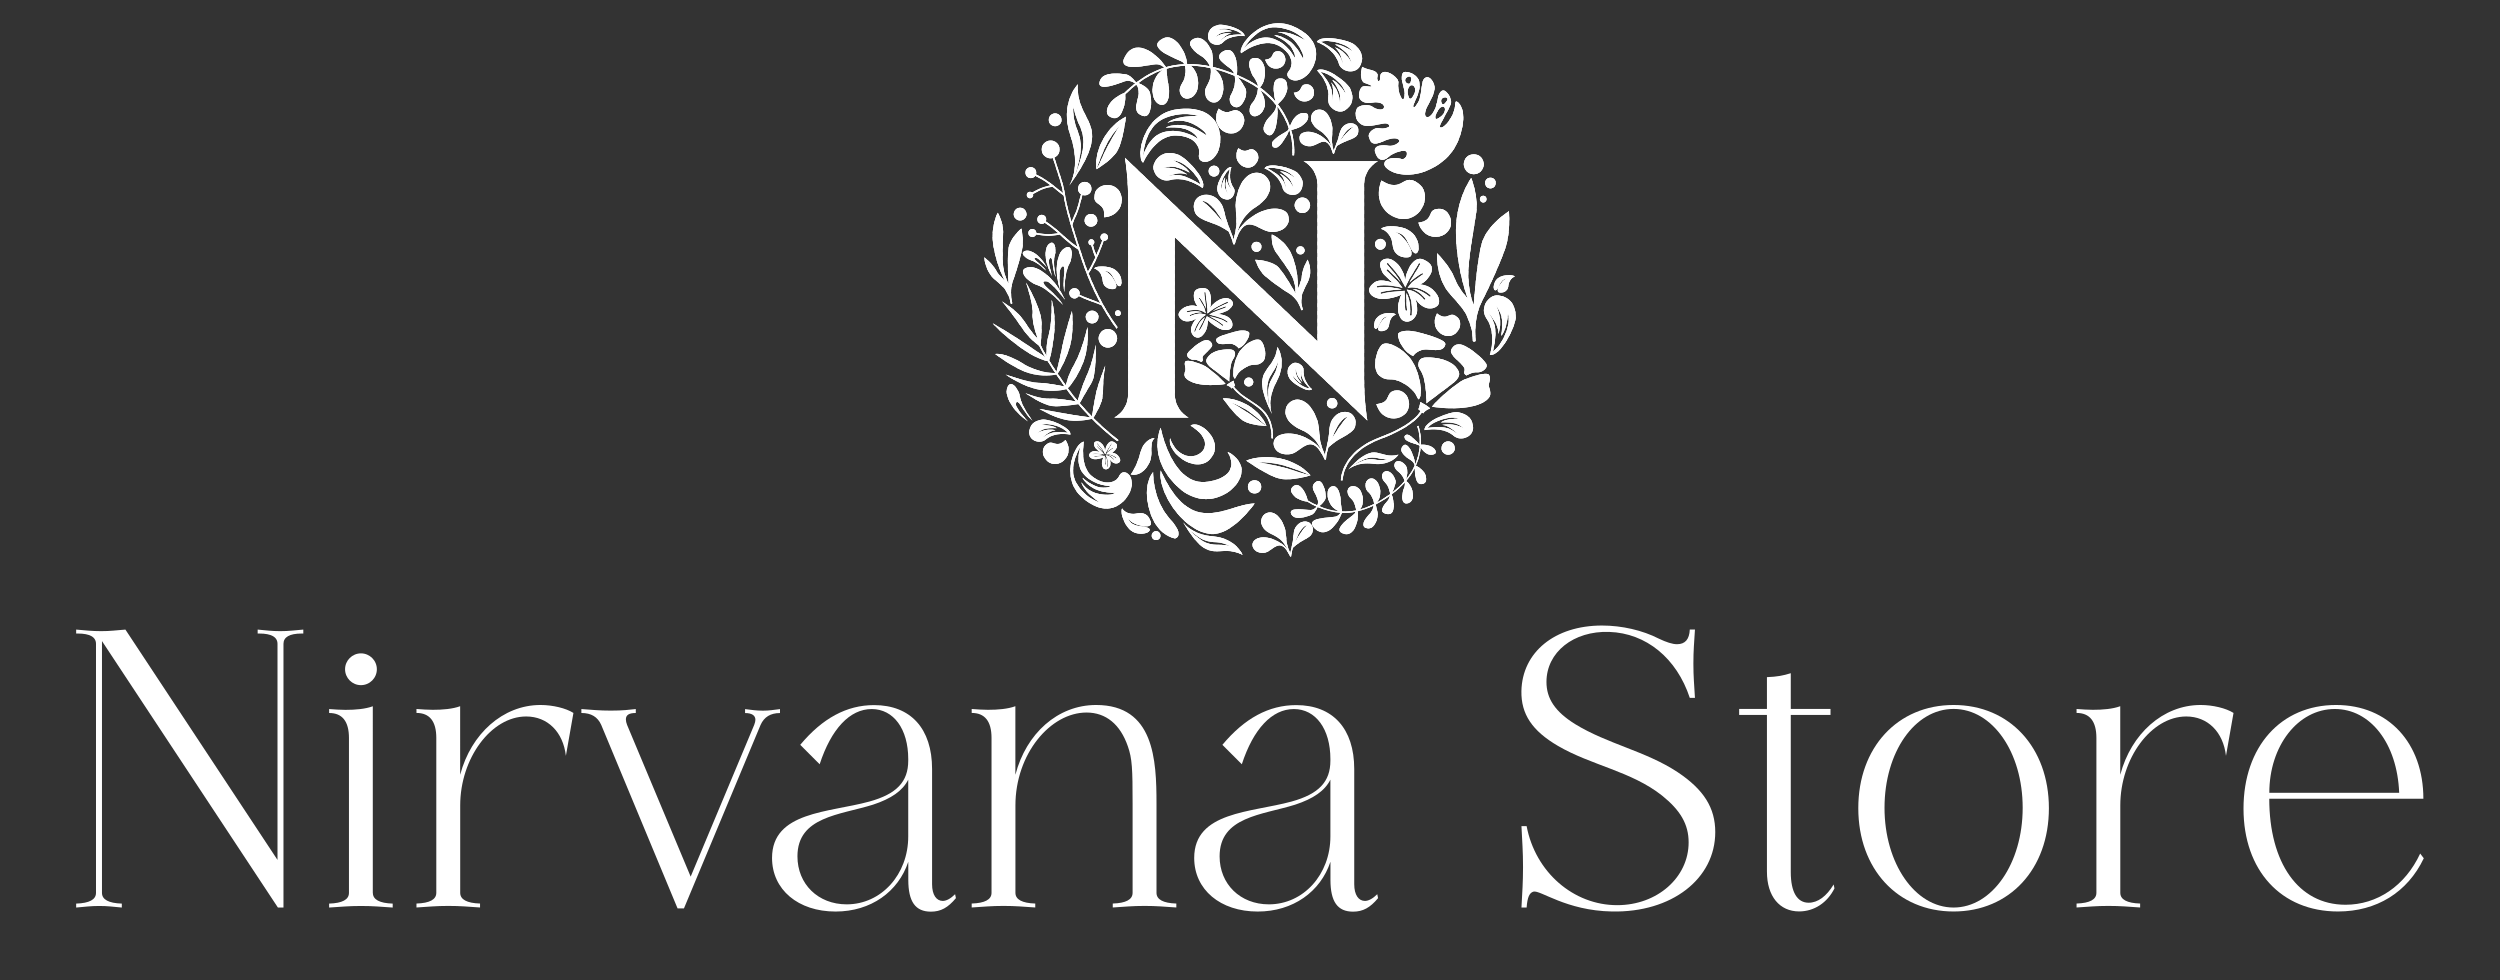<?xml version="1.0" encoding="UTF-8"?> <svg xmlns="http://www.w3.org/2000/svg" xmlns:xlink="http://www.w3.org/1999/xlink" version="1.1" id="Layer_1" x="0px" y="0px" viewBox="0 0 431 169" style="enable-background:new 0 0 431 169;" xml:space="preserve"><rect x="0" y="0" width="431" height="169" fill="#333333" stroke="none"/> <style type="text/css"> .st0{fill:#FFFFFF;} .st1{clip-path:url(#SVGID_1_);fill-rule:evenodd;clip-rule:evenodd;fill:#FFFFFF;} </style> <g> <g> <path class="st0" d="M17.58,110.52v43.41c0,1.16,1.16,1.78,3.42,1.85v0.68c-1.57-0.14-2.4-0.27-3.9-0.27 c-1.51,0-2.4,0.14-3.97,0.27v-0.68c2.26-0.07,3.42-0.68,3.42-1.85V111c0-1.16-1.03-1.78-3.15-1.78h-0.27v-0.68 c1.71,0.14,2.67,0.27,4.31,0.27c1.64,0,2.46-0.14,4.18-0.27l26.22,39.71V111c0-1.16-1.03-1.78-3.15-1.78h-0.27v-0.68 c1.57,0.14,2.4,0.27,3.9,0.27s2.4-0.14,3.97-0.27v0.68h-0.27c-2.12,0-3.15,0.62-3.15,1.78v45.46h-0.96L17.58,110.52z"></path> <path class="st0" d="M64.28,153.93c0,1.16,1.16,1.78,3.42,1.85v0.68c-2.12-0.14-3.36-0.27-5.48-0.27s-3.35,0.14-5.48,0.27v-0.68 c2.26-0.07,3.42-0.68,3.42-1.85v-26.7c0-2.88-1.16-4.31-3.42-4.31v-0.68c0.96,0.07,1.92,0.14,2.81,0.14 c1.71,0,3.42-0.14,4.72-0.62V153.93z M62.23,112.64c1.51,0,2.74,1.23,2.74,2.74s-1.23,2.74-2.74,2.74s-2.74-1.23-2.74-2.74 S60.72,112.64,62.23,112.64z"></path> <path class="st0" d="M79.35,133.52c1.85-6.98,7.33-11.98,13.83-11.98c2.12,0,4.38,0.55,5.68,1.37l-1.3,7.39 c-0.48-4.11-3.15-6.78-6.85-6.78c-6.02,0-11.37,7.19-11.37,15.34v15.06c0,1.16,1.16,1.78,3.42,1.85v0.68 c-2.12-0.14-3.36-0.27-5.48-0.27s-3.35,0.14-5.48,0.27v-0.68c2.26-0.07,3.42-0.68,3.42-1.85v-26.7c0-2.88-1.16-4.31-3.42-4.31 v-0.68c0.96,0.07,1.92,0.14,2.81,0.14c1.71,0,3.42-0.14,4.72-0.62V133.52z"></path> <path class="st0" d="M103.65,124.97c-0.62-1.37-1.71-2.05-3.42-2.05v-0.68c1.99,0.14,3.08,0.27,5.07,0.27 c2.12,0,3.08-0.14,4.31-0.27v0.68c-1.16,0-1.71,0.34-1.71,1.1c0,0.27,0.07,0.62,0.21,0.96l10.96,26.15l10.95-26.15 c0.14-0.34,0.21-0.68,0.21-0.89c0-0.75-0.62-1.16-1.78-1.16v-0.68c1.23,0.14,1.85,0.27,3.08,0.27c1.16,0,1.78-0.14,2.94-0.27v0.68 c-1.64,0-2.74,0.68-3.35,2.05l-13.21,31.63h-1.1L103.65,124.97z"></path> <path class="st0" d="M156.58,148.59c-1.71,5.14-6.44,8.56-12.53,8.56c-6.44,0-10.95-3.77-10.95-9.24c0-8.01,9.79-7.81,16.77-9.72 c4.72-1.3,6.71-3.42,6.71-7.05v-0.27c0-5.2-2.53-8.63-6.3-8.63s-6.98,3.42-8.97,9.52l-3.35-3.35c3.83-4.59,8.01-6.85,12.73-6.85 c6.3,0,10,4.04,10,11.02v19.86c0,1.85,0.75,2.88,1.85,2.88c0.62,0,1.37-0.41,2.12-1.16l0.14,0.68c-1.37,1.64-2.6,2.33-4.31,2.33 c-2.67,0-3.9-1.71-3.9-5.48V148.59z M150.49,138.73c-5.68,1.78-13.01,2.05-13.01,8.9c0,4.79,3.56,8.28,8.49,8.28 c5.96,0,10.61-5.13,10.61-11.71v-9.79C155.62,136.33,153.64,137.7,150.49,138.73z"></path> <path class="st0" d="M175.07,133.52c1.85-7.05,7.26-11.98,13.9-11.98c10,0,10.41,9.45,10.41,16.98v15.4 c0,1.16,1.16,1.78,3.42,1.85v0.68c-2.12-0.14-3.36-0.27-5.48-0.27c-2.12,0-3.36,0.14-5.48,0.27v-0.68 c2.26-0.07,3.42-0.68,3.42-1.85v-15.4c0-5.96-0.07-7.74-0.82-9.86c-1.3-3.77-3.77-5.82-7.12-5.82c-6.23,0-12.26,7.12-12.26,16.02 v15.06c0,1.16,1.16,1.78,3.42,1.85v0.68c-2.12-0.14-3.36-0.27-5.48-0.27s-3.35,0.14-5.48,0.27v-0.68 c2.26-0.07,3.42-0.68,3.42-1.85v-26.7c0-2.88-1.16-4.31-3.42-4.31v-0.68c0.96,0.07,1.92,0.14,2.81,0.14 c1.71,0,3.42-0.14,4.72-0.62V133.52z"></path> <path class="st0" d="M229.36,148.59c-1.71,5.14-6.44,8.56-12.53,8.56c-6.44,0-10.95-3.77-10.95-9.24c0-8.01,9.79-7.81,16.77-9.72 c4.72-1.3,6.71-3.42,6.71-7.05v-0.27c0-5.2-2.53-8.63-6.3-8.63s-6.98,3.42-8.97,9.52l-3.35-3.35c3.83-4.59,8.01-6.85,12.73-6.85 c6.3,0,10,4.04,10,11.02v19.86c0,1.85,0.75,2.88,1.85,2.88c0.62,0,1.37-0.41,2.12-1.16l0.14,0.68c-1.37,1.64-2.6,2.33-4.31,2.33 c-2.67,0-3.9-1.71-3.9-5.48V148.59z M223.27,138.73c-5.68,1.78-13.01,2.05-13.01,8.9c0,4.79,3.56,8.28,8.49,8.28 c5.96,0,10.61-5.13,10.61-11.71v-9.79C228.41,136.33,226.42,137.7,223.27,138.73z"></path> <path class="st0" d="M266.61,117.57c0,2.88,1.51,5.13,4.93,7.26c5.55,3.42,12.19,4.66,17.67,8.28c4.52,3.01,6.5,6.16,6.5,10.34 c0,8.08-7.53,13.9-17.8,13.69c-7.94-0.14-12.39-3.77-13.56-3.42c-0.68,0.21-1.03,0.96-1.16,2.74h-0.89 c0.14-2.74,0.27-4.25,0.27-6.98c0-2.74-0.14-4.31-0.27-7.05h0.89c1.51,7.94,8.08,13.62,15.61,13.62c6.92,0,12.32-4.79,12.32-10.82 c0-3.15-1.44-5.55-4.59-8.08c-5.27-4.18-12.19-5.2-17.94-8.56c-4.45-2.6-6.37-5.48-6.3-9.45c0.14-6.71,5.75-11.3,13.9-11.3 c3.42,0,6.98,0.82,9.79,2.26c1.3,0.62,2.33,0.96,3.15,0.96c1.37,0,2.12-0.82,2.19-2.53h0.89c-0.14,2.33-0.27,3.56-0.27,5.89 c0,2.33,0.14,3.56,0.27,5.89h-0.89c-2.26-6.85-7.53-11.16-13.9-11.37C271.27,108.74,266.61,112.44,266.61,117.57z"></path> <path class="st0" d="M304.62,123.25h-4.79v-1.03h4.79v-5.48c1.78-0.07,2.81-0.27,4.11-0.68v6.16h6.85v1.03h-6.85v27.11 c0,3.42,1.1,5.27,3.08,5.27c1.58,0,3.08-1.1,4.31-3.15l0.14,0.68c-1.23,2.46-3.49,3.97-6.09,3.97c-3.36,0-5.55-2.6-5.55-6.85 V123.25z"></path> <path class="st0" d="M336.8,121.54c9.65,0,16.43,7.33,16.43,17.8c0,10.48-6.78,17.8-16.43,17.8c-9.65,0-16.43-7.33-16.43-17.8 C320.36,128.87,327.14,121.54,336.8,121.54z M336.8,156.46c6.64,0,11.91-7.6,11.91-17.19s-5.2-17.05-11.91-17.05 c-6.71,0-11.91,7.46-11.91,17.05S330.15,156.46,336.8,156.46z"></path> <path class="st0" d="M365.55,133.52c1.85-6.98,7.33-11.98,13.83-11.98c2.12,0,4.38,0.55,5.68,1.37l-1.3,7.39 c-0.48-4.11-3.15-6.78-6.85-6.78c-6.02,0-11.37,7.19-11.37,15.34v15.06c0,1.16,1.16,1.78,3.42,1.85v0.68 c-2.12-0.14-3.36-0.27-5.48-0.27s-3.35,0.14-5.48,0.27v-0.68c2.26-0.07,3.42-0.68,3.42-1.85v-26.7c0-2.88-1.16-4.31-3.42-4.31 v-0.68c0.96,0.07,1.92,0.14,2.81,0.14c1.71,0,3.42-0.14,4.72-0.62V133.52z"></path> <path class="st0" d="M402.73,121.54c9.04,0,15.06,6.57,15.06,16.16h-26.57c0,11.02,5,18.28,13.15,18.28 c5.41,0,10.27-3.22,12.87-8.83l0.62,0.82c-2.81,5.89-8.15,9.17-14.79,9.17c-9.79,0-16.29-7.05-16.29-17.73 C386.78,128.73,393.22,121.54,402.73,121.54z M402.53,122.23c-6.37,0-11.3,6.37-11.3,14.45h22.39 C413.28,128.12,408.62,122.23,402.53,122.23z"></path> </g> </g> <g> <defs> <path id="SVGID_10_" d="M224.73,27.78c1.41,0.77,2.38,2.26,2.4,3.97l0,27.09l-33.19-31.64c0.06,0.4,0.12,0.79,0.17,1.18 c0.26,1.96,0.38,3.96,0.38,5.93v33.73l0,0.01c-0.03,1.71-1,3.19-2.4,3.96h12.84c-1.4-0.77-2.36-2.24-2.4-3.95l0-0.01V40.88 l33.19,31.61c-0.06-0.4-0.12-0.81-0.17-1.2c-0.26-2-0.38-4.02-0.38-6.04V31.69l0-0.01c0.05-1.69,1.01-3.14,2.4-3.9H224.73 L224.73,27.78z M228.99,16.94c-0.22,1.66,1.77,2.82,2.95,2.03c1.18-0.79,1.59-2.01,0.84-3.66c-0.57-1.26-4.55-4.09-5.71-3.16 C228.26,13.37,229.23,15.19,228.99,16.94L228.99,16.94z M231.96,16.1c-0.43-0.73-1.43-2.02-2.26-2.31c0,0,0.77,1.03,1.15,1.99 c0.38,0.97,0.15,2.05,0.15,2.05s0.04-0.69-0.34-1.79c-0.39-1.1-1.17-1.82-1.17-1.82c0.45,0.97,0.36,1.65,0.23,2.65 c-0.03,0.2-0.12,0.58-0.12,0.58s0.12-0.79,0.02-1.6c-0.15-1.2-1.2-2.58-1.95-3.46c1.52,0.18,3.99,2.09,4.29,3.69 C231.95,16.08,231.96,16.1,231.96,16.1L231.96,16.1z M234.18,22.67c0.19-1.83-2.68-2.12-3.25,0.37c-0.33,1.45-0.62,1.79-1.01,2.99 c-0.03-0.2-0.21-0.82-0.28-1.46c-0.09-0.86,0.17-1.99,0.01-2.88c-0.49-2.71-2.03-3.15-2.94-2.59c-0.91,0.57-1.2,2.14,0.84,3.44 c1.05,0.67,1.69,1.59,2.02,2.77c-0.72-1.45-2.97-2.91-4.59-2.54c-0.51,0.12-0.97,0.42-0.95,1.11c0.02,0.95,1.11,1.41,1.9,1.34 c1.41-0.13,2.82-2.38,3.87,1.26v0c0,0.01,0,0.01,0.01,0.02l0,0c0,0,0,0.01,0.01,0.01l0,0l0,0c0.01,0.02,0.03,0.03,0.06,0.04 c0.02,0.01,0.04,0,0.06-0.01v0l0.01-0.01l0,0l0,0l0,0l0,0c0.02-0.01,0.03-0.03,0.04-0.05c0,0,0.17-0.69,0.5-1.31 C232.22,23.9,234.02,24.18,234.18,22.67L234.18,22.67z M227.16,23.99c-0.58-0.25-1.77-0.72-2.31-0.12 C225.67,23.74,226.35,23.89,227.16,23.99L227.16,23.99z M231.03,24.22c0.43-0.75,1.33-2.26,2.29-2.34 C232.39,22.58,231.79,23.36,231.03,24.22L231.03,24.22z M228.78,22.34c-0.17-0.85-0.53-2.2-1.43-2.55 c-0.04-0.02,0.05,0.07,0.07,0.1C228.04,20.8,228.33,21.32,228.78,22.34L228.78,22.34z M212.61,32.27 c0.64,0.92-0.18,2.22-1.13,2.12c-0.95-0.11-1.56-0.71-1.63-1.92c-0.05-0.92,1.45-3.84,2.43-3.64 C211.94,29.92,211.93,31.3,212.61,32.27L212.61,32.27z M210.59,32.68c0.03-0.57,0.23-1.64,0.63-2.07c0,0-0.14,0.85-0.07,1.54 c0.07,0.69,0.54,1.27,0.54,1.27s-0.24-0.4-0.35-1.17c-0.11-0.77,0.14-1.44,0.14-1.44c0.03,0.72,0.29,1.1,0.68,1.65 c0.08,0.11,0.25,0.31,0.25,0.31s-0.31-0.44-0.5-0.95c-0.28-0.76-0.08-1.9,0.1-2.66c-0.85,0.57-1.73,2.47-1.41,3.52 C210.58,32.67,210.59,32.68,210.59,32.68L210.59,32.68z M224.75,63.99c0.09-1.11-1.27-1.82-2.03-1.26 c-0.76,0.56-0.99,1.39-0.44,2.46c0.42,0.82,3.16,2.58,3.9,1.92C225.35,66.35,224.66,65.16,224.75,63.99L224.75,63.99z M222.81,64.65c0.31,0.47,1.02,1.3,1.58,1.46c0,0-0.54-0.66-0.83-1.29c-0.28-0.63-0.17-1.36-0.17-1.36s-0.01,0.46,0.29,1.18 c0.29,0.72,0.84,1.17,0.84,1.17c-0.33-0.63-0.29-1.09-0.24-1.76c0.01-0.14,0.06-0.39,0.06-0.39s-0.05,0.53,0.04,1.07 c0.14,0.79,0.88,1.68,1.41,2.24c-1.02-0.07-2.72-1.26-2.97-2.32C222.81,64.66,222.81,64.65,222.81,64.65L222.81,64.65z M224.43,51.01c0,0-0.18,1.17,0.02,1.78c0.21,0.61,0.26,0.58,0.03,0.68c-0.23,0.1-0.2-0.3-0.33-0.56 c-0.13-0.26-0.57-1.48-1.83-2.27c-1.26-0.78-3.12-2.08-4.26-3.09c-1.14-1.02-1.65-2.76-1.65-2.76s2.83,0.06,4,1.31 c1.17,1.25,2.92,4.46,2.92,4.46s0.13-1.03-0.37-2.42c-0.5-1.39-2.22-3.52-3.05-4.75c-0.82-1.23-0.65-2.96-0.65-2.96 s2.52,0.97,3.61,3.92c1.09,2.95,0.86,5.43,0.86,5.43s0.63-1.11,0.71-2.26c0.08-1.16,0.99-2.75,0.99-2.75s1.04,1.91-0.02,3.93 C224.36,50.72,224.43,51.01,224.43,51.01L224.43,51.01z M221.98,49.7c-1.45-2.09-2.87-2.49-4.54-4.02 C219.35,46.31,221.27,48.11,221.98,49.7L221.98,49.7z M224.22,49.78c0.56-1.06,1.12-2.61,1.03-3.65 C225.54,46.95,225.05,48.52,224.22,49.78L224.22,49.78z M223.29,48.19c-0.9-2.97-2.21-4.2-3.4-6.74 C221.23,43.58,222.99,45.53,223.29,48.19L223.29,48.19z M261.17,47.68c0,0-0.97,0.24-1.11,1.51c-0.13,1.26-1.14,1.3-1.52,1.25 c-0.27-0.03-0.36-0.21-0.33-0.45c0.08-0.63,0.88-1.69,1.41-1.91c0.07-0.03,0.2-0.05,0.2-0.05c-0.06,0-0.11,0-0.16,0 c-0.94,0.08-1.15,1.29-1.54,1.81c-0.74,0.99-1.13-1.65,0.87-2.25C259.77,47.35,260.88,47.35,261.17,47.68L261.17,47.68z M199.31,91.58c0.42,0,0.76,0.34,0.76,0.76c0,0.42-0.34,0.76-0.76,0.76c-0.42,0-0.76-0.34-0.76-0.76 C198.55,91.92,198.89,91.58,199.31,91.58L199.31,91.58z M193.45,87.66c0,0,0.76,1.24,2.56,0.87c1.8-0.37,2.29,1,2.39,1.55 c0.08,0.39-0.13,0.59-0.48,0.65c-0.9,0.17-2.72-0.47-3.25-1.12c-0.07-0.09-0.15-0.25-0.15-0.25c0.02,0.08,0.05,0.16,0.07,0.23 c0.51,1.26,2.28,1.03,3.17,1.34c1.69,0.58-1.79,2.27-3.48-0.22C193.61,89.73,193.12,88.2,193.45,87.66L193.45,87.66z M203.97,90.02c0,0,1.27,2.11,5.19,2.46c3.92,0.34,5.05,3.16,5.05,3.16c-4.15-2.07-5.48,2.1-9.8-4.88 c0.02,0.02,1.4,1.51,2.71,2.37c1.07,0.7,2.05,0.8,2.6,0.79c1.24-0.04,2.37,0.22,2.37,0.22s-0.99-0.55-2.34-0.65 c-0.6-0.04-1.55-0.02-2.61-0.61c-1.32-0.74-2.72-2.1-2.74-2.12C204.26,90.51,204.12,90.27,203.97,90.02L203.97,90.02z M190.24,78.84c0,0-0.36,0.69-0.24,1.34c0.12,0.66,0.48,0.74,0.73,0.72c0.25-0.02,0.64-0.28,0.7-0.75 c0.05-0.47-0.12-0.98-0.12-0.98s0.56,0.89,1.33,0.7s0.49-0.98,0.01-1.41c-0.48-0.42-0.98-0.41-0.98-0.41s0.54-0.21,0.82-0.83 c0.29-0.62-0.23-0.93-0.59-1.08c-0.76-0.3-1.28,0.89-1.36,1.5l-0.01,0.1c0,0-0.09-0.8-0.69-1.35c-0.6-0.55-1.11-0.25-1.2-0.05 c-0.09,0.2,0.04,0.7,0.27,0.95c0.22,0.25,0.71,0.67,0.71,0.67s-0.92-0.4-1.43-0.06c-0.5,0.34-0.44,0.66-0.36,0.83 c0.08,0.16,0.48,0.52,1.24,0.43C189.82,79.08,190.24,78.84,190.24,78.84L190.24,78.84z M190.3,78.32 c-0.12-0.16-0.32-0.43-0.49-0.59c-0.23-0.22-0.71-0.7-0.71-0.7c-0.03-0.03-0.03-0.07,0-0.1c0.03-0.03,0.07-0.03,0.1,0 c0,0,0.43,0.42,0.71,0.7c0.08,0.08,0.16,0.17,0.25,0.27c-0.08-0.14-0.16-0.28-0.22-0.37c-0.2-0.28-0.81-0.98-0.81-0.98 c-0.02-0.03-0.02-0.07,0.01-0.1c0.03-0.02,0.07-0.02,0.1,0.01c0,0,0.62,0.71,0.82,1c0.15,0.21,0.36,0.63,0.48,0.84 c0.08-0.19,0.24-0.55,0.45-0.87c0.3-0.46,0.56-0.94,0.56-0.94c0.02-0.03,0.06-0.04,0.09-0.03c0.03,0.02,0.04,0.06,0.03,0.09 c0,0-0.27,0.49-0.57,0.95c-0.09,0.14-0.18,0.29-0.25,0.43c0.06-0.07,0.13-0.13,0.19-0.18c0.14-0.11,0.36-0.27,0.53-0.39 c0.14-0.1,0.25-0.16,0.29-0.15c0.04,0.01,0.05,0.05,0.04,0.09c-0.01,0.04-0.05,0.05-0.09,0.04c-0.01,0-0.07,0.06-0.17,0.13 c-0.16,0.11-0.38,0.28-0.52,0.39c-0.15,0.11-0.31,0.33-0.41,0.48c0.16-0.04,0.42-0.07,0.73,0.01c0.55,0.13,1.02,0.56,1.02,0.56 c0.03,0.03,0.03,0.07,0.01,0.1c-0.03,0.03-0.07,0.03-0.1,0.01c0,0-0.44-0.41-0.96-0.53c-0.12-0.03-0.23-0.04-0.32-0.04 c0.17,0.05,0.33,0.14,0.47,0.25c0.27,0.2,0.48,0.44,0.5,0.47c0.02,0.03,0.01,0.07-0.02,0.09c-0.03,0.02-0.07,0.01-0.09-0.02 c-0.02-0.03-0.21-0.25-0.47-0.43c-0.14-0.1-0.29-0.19-0.45-0.23c-0.2-0.05-0.3-0.07-0.36-0.07c-0.01,0-0.02,0.01-0.03,0.01 c0.07,0.13,0.23,0.41,0.32,0.77c0.13,0.49,0.06,1.14,0.06,1.14c0,0.04-0.04,0.06-0.07,0.06c-0.04,0-0.06-0.04-0.06-0.07 c0,0,0.06-0.63-0.06-1.1c-0.06-0.23-0.15-0.44-0.22-0.58c0,0.18,0,0.41,0,0.63c0.01,0.43,0.05,0.67,0.05,0.67 c0.01,0.04-0.02,0.07-0.06,0.08c-0.04,0.01-0.07-0.02-0.08-0.06c0,0-0.04-0.25-0.05-0.69c-0.01-0.33-0.01-0.64-0.01-0.79 c-0.1,0.01-0.3,0.03-0.69,0.06c-0.24,0.02-0.45,0.04-0.62,0.07c-0.25,0.04-0.41,0.08-0.43,0.1c-0.03,0.02-0.07,0.01-0.09-0.02 c-0.02-0.03-0.01-0.07,0.02-0.09c0.03-0.02,0.21-0.07,0.48-0.12c0.17-0.03,0.39-0.06,0.64-0.07c0.21-0.01,0.36-0.03,0.47-0.04 c-0.25-0.05-0.53-0.11-0.81-0.14c-0.36-0.04-0.72-0.05-1.01,0.02c-0.04,0.01-0.07-0.01-0.08-0.05c-0.01-0.04,0.01-0.07,0.05-0.08 c0.31-0.08,0.68-0.07,1.06-0.02C189.74,78.2,190.04,78.26,190.3,78.32L190.3,78.32z M216.29,82.78c0.63,0,1.15,0.51,1.15,1.15 c0,0.63-0.51,1.15-1.15,1.15c-0.63,0-1.15-0.51-1.15-1.15C215.14,83.29,215.66,82.78,216.29,82.78L216.29,82.78z M249.66,76.1 c0.63,0,1.15,0.51,1.15,1.15c0,0.63-0.51,1.15-1.15,1.15c-0.63,0-1.15-0.51-1.15-1.15C248.52,76.62,249.03,76.1,249.66,76.1 L249.66,76.1z M229.66,68.62c0.5,0,0.9,0.4,0.9,0.9c0,0.5-0.4,0.9-0.9,0.9c-0.5,0-0.9-0.4-0.9-0.9 C228.76,69.02,229.17,68.62,229.66,68.62L229.66,68.62z M215.28,65.08c0.43,0,0.78,0.35,0.78,0.78c0,0.43-0.35,0.78-0.78,0.78 c-0.43,0-0.78-0.35-0.78-0.78C214.51,65.42,214.86,65.08,215.28,65.08L215.28,65.08z M192.73,53.48c0.27,0,0.5,0.22,0.5,0.5 c0,0.27-0.22,0.5-0.5,0.5c-0.27,0-0.5-0.22-0.5-0.5C192.23,53.71,192.45,53.48,192.73,53.48L192.73,53.48z M191,56.74 c0.88,0,1.59,0.71,1.59,1.59c0,0.88-0.71,1.59-1.59,1.59c-0.88,0-1.59-0.71-1.59-1.59C189.41,57.45,190.12,56.74,191,56.74 L191,56.74z M188.28,53.55c0.6,0,1.1,0.49,1.1,1.1c0,0.61-0.49,1.1-1.1,1.1c-0.6,0-1.1-0.49-1.1-1.1 C187.19,54.04,187.68,53.55,188.28,53.55L188.28,53.55z M188.08,36.89c0.6,0,1.1,0.49,1.1,1.1s-0.49,1.1-1.1,1.1 c-0.6,0-1.1-0.49-1.1-1.1S187.48,36.89,188.08,36.89L188.08,36.89z M181.91,19.56c0.6,0,1.1,0.49,1.1,1.1c0,0.6-0.49,1.1-1.1,1.1 c-0.6,0-1.1-0.49-1.1-1.1C180.81,20.05,181.3,19.56,181.91,19.56L181.91,19.56z M175.87,35.82c0.6,0,1.1,0.49,1.1,1.1 c0,0.6-0.49,1.1-1.1,1.1c-0.6,0-1.1-0.49-1.1-1.1C174.77,36.31,175.26,35.82,175.87,35.82L175.87,35.82z M209.29,28.57 c0.52,0,0.93,0.42,0.93,0.93s-0.42,0.93-0.93,0.93c-0.52,0-0.93-0.42-0.93-0.93S208.78,28.57,209.29,28.57L209.29,28.57z M237.98,41.18c0.51,0,0.93,0.42,0.93,0.93c0,0.51-0.42,0.93-0.93,0.93c-0.51,0-0.93-0.42-0.93-0.93 C237.05,41.59,237.47,41.18,237.98,41.18L237.98,41.18z M216.62,41.69c0.47,0,0.86,0.38,0.86,0.86c0,0.47-0.38,0.86-0.86,0.86 c-0.47,0-0.86-0.38-0.86-0.86C215.77,42.07,216.15,41.69,216.62,41.69L216.62,41.69z M224.2,42.45c0.39,0,0.71,0.32,0.71,0.71 c0,0.39-0.32,0.71-0.71,0.71c-0.39,0-0.71-0.32-0.71-0.71C223.49,42.76,223.81,42.45,224.2,42.45L224.2,42.45z M224.53,34.06 c0.74,0,1.33,0.6,1.33,1.33c0,0.74-0.6,1.33-1.33,1.33c-0.74,0-1.33-0.6-1.33-1.33C223.2,34.66,223.8,34.06,224.53,34.06 L224.53,34.06z M255.71,33.75c0.32,0,0.58,0.26,0.58,0.58c0,0.32-0.26,0.58-0.58,0.58c-0.32,0-0.58-0.26-0.58-0.58 C255.13,34.01,255.39,33.75,255.71,33.75L255.71,33.75z M256.95,30.63c0.51,0,0.92,0.41,0.92,0.92c0,0.51-0.41,0.92-0.92,0.92 c-0.51,0-0.92-0.41-0.92-0.92C256.04,31.04,256.45,30.63,256.95,30.63L256.95,30.63z M254.08,26.59c0.95,0,1.72,0.77,1.72,1.72 c0,0.95-0.77,1.72-1.72,1.72c-0.95,0-1.72-0.77-1.72-1.72C252.35,27.36,253.12,26.59,254.08,26.59L254.08,26.59z M178.01,72.53 c0,0-1.91-2.45-2.15-4.08c-0.21-1.42-1.71-3.34-2.26-1.42c-0.28,0.97,0.5,2.6,1.49,3.73c0.99,1.13,2.13,1.89,2.13,1.89 s-2.09-2.22-2.07-2.92c0.02-0.7,0.31-0.44,0.55-0.23C175.94,69.72,177.01,71.74,178.01,72.53L178.01,72.53z M183.7,75.85 c-1.83,1.7-2.18-0.44-3.49,0.96c-0.55,0.59-0.54,1.47-0.08,2.17C181.76,81.48,185.65,78.93,183.7,75.85L183.7,75.85z M181.39,76.94c0,0,0.07,0.3,0.64,0.43c0.57,0.13,0.81-0.02,0.81-0.02s-0.24,0.34-0.79,0.57c-0.55,0.23-0.96,0.05-0.98,0.09 c-0.08,0.18,1.18,0.45,1.86-0.14c0.07-0.06,0.13-0.13,0.18-0.22c0,0,0.05,0.29-0.39,0.77c-0.44,0.48-0.75,0.54-0.77,0.59 c-0.03,0.05,0.7,0.17,1.42-0.78c0.32-0.42,0.57-1.73,0.28-1.85C183.53,76.32,182.71,77.45,181.39,76.94L181.39,76.94z M226.34,91.22c-0.1-1.95-3.15-1.77-3.33,0.92c-0.1,1.57-0.35,1.97-0.56,3.29c-0.07-0.21-0.36-0.82-0.53-1.48 c-0.23-0.88-0.15-2.11-0.46-3.01c-0.96-2.75-2.64-2.96-3.5-2.22c-0.86,0.74-0.9,2.44,1.45,3.46c1.21,0.53,2.03,1.38,2.57,2.56 c-0.99-1.4-3.58-2.56-5.21-1.9c-0.51,0.21-0.94,0.6-0.81,1.32c0.18,0.99,1.4,1.29,2.2,1.09c1.46-0.37,2.56-2.95,4.25,0.67l0,0 c0,0.01,0.01,0.01,0.01,0.02l0,0c0,0,0.01,0.01,0.01,0.01l0,0l0,0c0.02,0.02,0.04,0.03,0.07,0.03c0.02,0,0.04,0,0.06-0.02v0 l0.01-0.01l0,0l0,0l0,0l0,0c0.02-0.02,0.03-0.04,0.03-0.06c0,0,0.06-0.75,0.3-1.45C224.49,92.83,226.42,92.83,226.34,91.22 L226.34,91.22z M219.22,93.76c-0.65-0.17-1.97-0.46-2.43,0.26C217.62,93.74,218.36,93.79,219.22,93.76L219.22,93.76z M223.3,93.36 c0.32-0.86,1.02-2.58,2.01-2.82C224.45,91.42,223.96,92.33,223.3,93.36L223.3,93.36z M220.63,91.76 c-0.32-0.86-0.92-2.21-1.92-2.43c-0.04-0.01,0.06,0.06,0.09,0.1C219.61,90.28,220,90.77,220.63,91.76L220.63,91.76z M225.93,81.94 c0,0-3.08,1.01-5.16,0.61c-2.08-0.4-5.91-3.14-5.91-3.14C218.4,78.03,223.35,79,225.93,81.94c0,0-3.42-1.5-5.49-1.91 c-2.08-0.41-3.43-0.34-3.43-0.34s2.48,0.43,4.71,1.02C223.37,81.15,224.65,81.75,225.93,81.94L225.93,81.94z M232.41,80.98 c0,0,1.31-1.4,4.35-1.02c3.04,0.38,4.35-1.58,4.35-1.58c-3.49,0.9-3.82-2.49-8.24,2.11c0.02-0.01,1.31-0.92,2.45-1.36 c0.93-0.36,1.69-0.28,2.11-0.17c0.93,0.23,1.84,0.22,1.84,0.22s-0.84,0.26-1.88,0.11c-0.46-0.06-1.18-0.24-2.08,0.04 c-1.13,0.34-2.41,1.15-2.43,1.16C232.72,80.65,232.57,80.81,232.41,80.98L232.41,80.98z M212.72,66.66 c0.78,1.04,1.81,1.7,2.82,2.36c2.01,1.3,3.96,2.57,3.93,6.54l-0.25,0c0.03-3.84-1.87-5.07-3.82-6.33 c-1.03-0.67-2.07-1.34-2.87-2.41c-0.12,0.1-0.22,0.18-0.24,0.15c-0.12-0.3-0.68-0.52-0.77-0.55c-0.18-0.07,1.16-0.8,1.16-0.8 s0.06,0.61,0.25,0.87C212.91,66.5,212.82,66.57,212.72,66.66L212.72,66.66z M211.27,66.19c0,0-3.16,0.55-5.4-0.19 c-2.24-0.74-1.62-1.72-1.5-2.2c0.12-0.48-0.32-1.03-0.01-1.46c0.31-0.42,2.28,0.25,3.04,0.59 C208.16,63.26,210.49,65.16,211.27,66.19L211.27,66.19z M211.93,65.77c0,0-1.53-1.18-2.6-1.98c-1.07-0.8-1.91-1.41-0.9-2.47 c1.01-1.06,3.02-1.15,3.75-1.08c0.73,0.07,1.02,0.83,0.44,1.62C212.03,62.65,211.92,65,211.93,65.77L211.93,65.77z M212.9,65.31 c0.34-0.69,0.66-1.33,1.99-2.06c1.33-0.72,1.71,0.01,2.71-0.8c1-0.81,0.41-3.06-0.21-3.71c-0.63-0.65-2.51,0.3-3.55,1.68 C212.79,61.79,212.23,64.8,212.9,65.31L212.9,65.31z M213.54,60.06c0,0-0.58-0.96-1.87-0.8c-1.29,0.17-1.88,0.02-2.01-0.58 c-0.14-0.61,1.94-1.12,3.12-1.47c1.18-0.35,2.29-0.26,2.55,0.09C215.59,57.65,214.86,59.48,213.54,60.06L213.54,60.06z M207.1,62.4c0,0-0.7-0.44-1.29-0.39c-0.59,0.05-1.43-0.5-1.06-1.1c0.37-0.6,1.92-1.86,2.77-2.19c0.84-0.33,1.36,0.23,1.45,0.71 c0.1,0.49-1.03,1.29-1.48,1.83C207.05,61.81,207.67,62.05,207.1,62.4L207.1,62.4z M240.66,54.24c0,0-1,0.25-1.14,1.55 c-0.14,1.3-1.17,1.34-1.57,1.29c-0.28-0.03-0.37-0.21-0.34-0.47c0.08-0.65,0.9-1.74,1.46-1.97c0.07-0.03,0.2-0.05,0.2-0.05 c-0.06,0-0.12,0-0.17,0c-0.97,0.08-1.19,1.33-1.59,1.86c-0.76,1.02-1.16-1.7,0.9-2.32C239.22,53.9,240.36,53.9,240.66,54.24 L240.66,54.24z M238.11,39.46c0,0,1.72,0.43,1.96,2.67c0.24,2.24,2.01,2.3,2.69,2.22c0.48-0.06,0.64-0.37,0.59-0.8 c-0.14-1.11-1.55-3-2.5-3.38c-0.13-0.05-0.35-0.08-0.35-0.08c0.1-0.01,0.2,0,0.29,0c1.66,0.13,2.04,2.28,2.73,3.21 c1.3,1.76,1.99-2.93-1.54-3.99C240.59,38.89,238.62,38.89,238.11,39.46L238.11,39.46z M188.63,46.27c0,0,1.26,0.31,1.43,1.94 c0.17,1.63,1.47,1.68,1.96,1.62c0.35-0.04,0.47-0.27,0.43-0.58c-0.1-0.81-1.13-2.19-1.82-2.47c-0.09-0.04-0.25-0.06-0.25-0.06 c0.07,0,0.14,0,0.21,0c1.21,0.1,1.49,1.66,1.99,2.34c0.95,1.28,1.45-2.14-1.12-2.91C190.44,45.85,189.01,45.85,188.63,46.27 L188.63,46.27z M247.74,54.03c1.93,1.5,2.09-0.61,3.49,0.65c0.59,0.53,0.65,1.39,0.26,2.11 C250.08,59.36,246.09,57.19,247.74,54.03L247.74,54.03z M250.07,54.91c0,0-0.05,0.3-0.59,0.47c-0.54,0.17-0.79,0.05-0.79,0.05 s0.27,0.31,0.82,0.49c0.55,0.18,0.94-0.03,0.96,0c0.09,0.17-1.11,0.54-1.83,0.01c-0.07-0.05-0.14-0.12-0.19-0.2 c0,0-0.03,0.29,0.44,0.72c0.47,0.43,0.77,0.47,0.8,0.51c0.03,0.05-0.67,0.22-1.45-0.64c-0.35-0.39-0.7-1.64-0.43-1.78 C247.94,54.47,248.83,55.52,250.07,54.91L250.07,54.91z M213.49,25.53c1.66,1.3,1.8-0.53,3.01,0.56c0.51,0.46,0.56,1.2,0.22,1.82 C215.51,30.13,212.07,28.26,213.49,25.53L213.49,25.53z M215.5,26.29c0,0-0.04,0.26-0.51,0.41c-0.47,0.15-0.68,0.04-0.68,0.04 s0.23,0.27,0.7,0.42c0.48,0.15,0.81-0.02,0.83,0c0.08,0.15-0.96,0.46-1.57,0.01c-0.06-0.05-0.12-0.1-0.17-0.17 c0,0-0.03,0.25,0.38,0.62c0.4,0.37,0.66,0.4,0.69,0.44c0.03,0.04-0.57,0.19-1.25-0.55c-0.3-0.33-0.6-1.41-0.37-1.53 C213.67,25.92,214.44,26.82,215.5,26.29L215.5,26.29z M210.1,18.72c2.13,1.66,2.3-0.67,3.85,0.72c0.65,0.58,0.72,1.54,0.28,2.33 C212.69,24.61,208.28,22.21,210.1,18.72L210.1,18.72z M212.68,19.69c0,0-0.05,0.33-0.65,0.52c-0.6,0.19-0.87,0.05-0.87,0.05 s0.29,0.34,0.9,0.54c0.61,0.2,1.04-0.03,1.06,0c0.1,0.19-1.23,0.59-2.01,0.02c-0.08-0.06-0.15-0.13-0.21-0.22 c0,0-0.03,0.32,0.49,0.79c0.52,0.47,0.85,0.51,0.88,0.56c0.03,0.05-0.74,0.25-1.6-0.71c-0.38-0.42-0.77-1.8-0.47-1.96 C210.33,19.21,211.31,20.37,212.68,19.69L212.68,19.69z M218.12,10.3c1.8-0.2,0.79-1.4,2.18-1.46c0.58-0.02,1.06,0.4,1.23,0.98 C222.12,11.9,218.89,12.82,218.12,10.3L218.12,10.3z M219.81,9.56c0,0,0.13,0.18-0.07,0.55c-0.2,0.37-0.39,0.43-0.39,0.43 s0.3,0.03,0.68-0.17c0.38-0.19,0.48-0.5,0.51-0.5c0.14,0.04-0.31,0.86-0.96,0.95c-0.07,0.01-0.13,0.01-0.21-0.01 c0,0,0.13,0.17,0.6,0.15c0.47-0.02,0.65-0.15,0.69-0.14c0.04,0.01-0.24,0.46-1.1,0.41c-0.38-0.02-1.22-0.5-1.15-0.72 C218.46,10.43,219.47,10.52,219.81,9.56L219.81,9.56z M223.05,15.98c1.8-0.2,0.79-1.4,2.18-1.46c0.58-0.02,1.06,0.4,1.23,0.98 C227.05,17.58,223.82,18.5,223.05,15.98L223.05,15.98z M224.74,15.23c0,0,0.13,0.18-0.07,0.55c-0.2,0.37-0.39,0.43-0.39,0.43 s0.3,0.03,0.68-0.17c0.38-0.19,0.48-0.5,0.51-0.5c0.14,0.04-0.31,0.86-0.96,0.95c-0.07,0.01-0.13,0.01-0.21-0.01 c0,0,0.13,0.17,0.6,0.15c0.47-0.02,0.65-0.15,0.69-0.14c0.04,0.01-0.24,0.46-1.1,0.41c-0.38-0.02-1.22-0.5-1.15-0.72 C223.39,16.11,224.4,16.19,224.74,15.23L224.74,15.23z M244.52,38.37c2.91-0.33,1.27-2.27,3.53-2.37 c0.95-0.04,1.72,0.64,1.99,1.59C251,40.96,245.76,42.45,244.52,38.37L244.52,38.37z M247.25,37.16c0,0,0.21,0.3-0.11,0.9 c-0.32,0.6-0.63,0.7-0.63,0.7s0.49,0.04,1.11-0.27c0.62-0.31,0.78-0.81,0.82-0.8c0.22,0.07-0.5,1.39-1.55,1.54 c-0.11,0.02-0.22,0.01-0.33-0.01c0,0,0.22,0.27,0.98,0.25c0.76-0.03,1.05-0.25,1.11-0.23c0.06,0.01-0.38,0.75-1.78,0.67 c-0.62-0.04-1.97-0.81-1.86-1.16C245.07,38.58,246.7,38.72,247.25,37.16L247.25,37.16z M190.36,37.47 c0.23-2.92-1.99-1.68-1.65-3.91c0.14-0.94,0.96-1.57,1.94-1.65C194.13,31.6,194.6,37.03,190.36,37.47L190.36,37.47z M189.69,34.56 c0,0,0.33-0.15,0.86,0.28c0.53,0.43,0.57,0.76,0.57,0.76s0.13-0.47-0.05-1.14c-0.19-0.67-0.65-0.92-0.63-0.96 c0.11-0.21,1.27,0.75,1.22,1.81c0,0.11-0.03,0.21-0.07,0.32c0,0,0.31-0.16,0.43-0.91c0.12-0.75-0.04-1.08-0.02-1.14 c0.03-0.06,0.66,0.52,0.32,1.87c-0.15,0.6-1.17,1.78-1.49,1.6C190.67,36.97,191.12,35.39,189.69,34.56L189.69,34.56z M238.15,31.13c3.75,2.31,3.62-1.5,6.37,0.48c1.16,0.83,1.44,2.36,0.88,3.73C243.4,40.22,235.82,37.12,238.15,31.13L238.15,31.13z M242.5,32.25c0,0-0.03,0.55-0.97,0.96c-0.94,0.41-1.4,0.24-1.4,0.24s0.54,0.5,1.56,0.71c1.02,0.21,1.68-0.23,1.72-0.18 c0.2,0.29-1.88,1.18-3.27,0.39c-0.14-0.08-0.27-0.18-0.39-0.32c0,0,0,0.52,0.93,1.2c0.92,0.68,1.47,0.68,1.54,0.76 c0.06,0.08-1.15,0.53-2.72-0.86c-0.7-0.62-1.58-2.79-1.12-3.1C238.6,31.89,240.41,33.58,242.5,32.25L242.5,32.25z M237.29,69.68 c2.91-0.33,1.27-2.27,3.53-2.37c0.95-0.04,1.72,0.64,1.99,1.59C243.76,72.27,238.53,73.77,237.29,69.68L237.29,69.68z M240.02,68.48c0,0,0.21,0.3-0.11,0.9c-0.32,0.6-0.63,0.7-0.63,0.7s0.49,0.04,1.11-0.27c0.62-0.31,0.78-0.81,0.82-0.8 c0.22,0.07-0.5,1.39-1.55,1.54c-0.11,0.02-0.22,0.01-0.33-0.01c0,0,0.22,0.27,0.98,0.25c0.76-0.03,1.05-0.25,1.11-0.23 c0.06,0.01-0.38,0.75-1.78,0.67c-0.62-0.04-1.97-0.81-1.86-1.16C237.83,69.89,239.47,70.03,240.02,68.48L240.02,68.48z M180.34,46.65c0,0-1.52-1.5-2.61-1.79c-0.95-0.26-2.14-1.43-0.78-1.65c0.68-0.11,1.73,0.55,2.42,1.31 c0.69,0.76,1.12,1.6,1.12,1.6s-1.35-1.6-1.82-1.65c-0.48-0.04-0.32,0.18-0.2,0.35C178.59,45.02,179.88,45.9,180.34,46.65 L180.34,46.65z M182,47.74c0,0-0.54-2.44-0.15-3.71c0.34-1.1-0.09-3.03-1.15-1.81c-0.54,0.61-0.54,2.07-0.21,3.23 c0.33,1.16,0.89,2.12,0.89,2.12s-0.75-2.34-0.5-2.84c0.26-0.5,0.38-0.21,0.48,0.02C181.46,44.97,181.54,46.81,182,47.74L182,47.74 z M183.5,50.34c0,0-0.02-3.27,0.82-4.78c0.73-1.32,0.71-3.89-0.98-2.63c-0.85,0.63-1.25,2.49-1.15,4.07 c0.1,1.57,0.57,2.95,0.57,2.95s-0.32-3.2,0.14-3.76c0.46-0.57,0.54-0.16,0.6,0.16C183.57,46.66,183.17,49.03,183.5,50.34 L183.5,50.34z M183.27,52.58c0,0-2.58-2.84-4.52-3.47c-1.68-0.55-3.71-2.79-1.25-3.05c1.24-0.13,3.06,1.16,4.23,2.6 c1.17,1.44,1.86,3,1.86,3s-2.27-3.02-3.12-3.14c-0.85-0.12-0.6,0.29-0.39,0.62C180.28,49.46,182.51,51.18,183.27,52.58 L183.27,52.58z M180.25,75.78c-1.08,0.92-2.83,0.04-2.81-1.16c0.02-1.21,0.7-2.06,2.22-2.29c1.16-0.18,5.02,1.35,4.89,2.61 C183.14,74.65,181.39,74.81,180.25,75.78L180.25,75.78z M179.49,73.28c0.72-0.03,2.1,0.08,2.69,0.54c0,0-1.09-0.07-1.95,0.1 c-0.86,0.18-1.53,0.84-1.53,0.84s0.47-0.35,1.43-0.58c0.96-0.23,1.84-0.01,1.84-0.01c-0.9,0.12-1.34,0.51-2,1.06 c-0.13,0.11-0.36,0.35-0.36,0.35s0.51-0.45,1.14-0.75c0.92-0.45,2.39-0.33,3.37-0.21c-0.83-1-3.33-1.88-4.61-1.35 C179.5,73.28,179.48,73.28,179.49,73.28L179.49,73.28z M244.53,73.41c0,0.01,0.52,1.33,0.43,3.26c0.31-0.01,0.87-0.01,1.36,0.14 c0.72,0.22,1.33,0.75,1.18,1.32c0,0-0.4,0.45-1.21,0.22c-0.55-0.16-1.05-0.76-1.37-1.18c-0.09,0.94-0.33,2.01-0.83,3.12 c0.37,0.17,1.69,0.87,1.76,2.09c0,0,0.19,0.78-0.51,1.02c-1.33,0.45-1.41-1.74-1.44-2.69c-0.37,0.73-0.86,1.48-1.49,2.23 c1.28,0.8,1.8,3.73,0.12,3.85c-1.23,0.09-0.64-2.17-0.64-2.17s0.23-0.56,0.29-0.94c0.04-0.21,0.03-0.39,0.02-0.51 c-0.62,0.69-1.36,1.37-2.26,2.04l-0.02,0.02c0.46,1.15,0.82,3.93-1.07,3.32c-1.49-0.48,0.29-1.97,0.55-2.47 c0.16-0.3,0.21-0.51,0.23-0.64c-0.84,0.61-1.67,1.12-2.49,1.54c0.1,0.28,0.43,1.3,0.37,2c0,0-0.33,2.32-1.79,2.09 c-1.47-0.23-0.18-1.92,0.41-2.46c0.43-0.41,0.63-1.13,0.71-1.47c-0.93,0.46-1.86,0.79-2.78,1c0.03,0.22,0.12,1.02-0.08,1.72 c0,0-0.56,2.91-2.5,2.1c-1.95-0.81,1.9-3.11,2.09-3.44c0.07-0.12,0.11-0.22,0.14-0.3c-0.39,0.08-0.78,0.13-1.17,0.16 c-0.4,0.03-0.81,0.04-1.21,0.03c-0.11,0.29-0.36,0.94-0.58,1.25c0,0-1.95,3.51-4.05,1.48c-2.1-2.03,2.88-1.86,3.61-2.1 c0.5-0.17,0.71-0.47,0.8-0.65c-1.3-0.08-2.6-0.41-3.94-0.98c-0.03,0.02-0.05,0.02-0.05,0.02s-0.21,0.76-0.87,1.24 c0,0-2.9,1.41-3.62-0.01c-0.72-1.42,2.84-0.67,3.39-0.74c0.55-0.07,0.98-0.56,0.98-0.56l0.01-0.02c-0.54-0.24-1.09-0.53-1.65-0.86 c-0.25-0.01-0.9-0.11-1.89-0.67c0,0-1.53-1.09-0.57-1.93c0.96-0.84,1.72,0.45,2.07,1.06c0.25,0.44,0.4,1.03,0.47,1.33 c0.56,0.33,1.12,0.62,1.67,0.87c0.69-1.64-1.93-2.96-0.16-4.11c1.06-0.68,1.8,2.01,1.56,2.9c-0.17,0.62-0.77,1.09-1.12,1.33 c1.17,0.49,2.32,0.79,3.46,0.89c-2.23-0.85-2.55-4.1-1.11-4.34c0.9-0.15,1.34,1.39,1.38,2.36c0.03,0.82,0.21,1.76,0.26,2.02 c0.39,0.01,0.77,0.01,1.16-0.03c0.42-0.03,0.83-0.09,1.25-0.18c-0.01-0.13-0.13-1.4-0.96-2.14c-0.88-0.78-0.58-2.06,0.46-2.04 c1.67,0.02,2.17,3,1.14,4.03c0.81-0.22,1.63-0.53,2.46-0.94c-0.02-0.25-0.16-1.26-0.97-2.04c-0.93-0.9-0.49-2.25,0.41-2.38 c1.2-0.17,2.37,2.42,1.05,4.16c0.75-0.41,1.51-0.89,2.28-1.45c-0.03-0.34-0.2-1.34-0.97-2.13c-0.95-0.98-0.14-2.02,0.55-1.83 c0.69,0.2,1.33,1.16,1.36,1.8c0.02,0.49-0.41,1.48-0.61,1.91c0.86-0.66,1.58-1.33,2.17-2.01c-0.1-0.3-0.4-1.1-1.05-1.57 c-0.81-0.58-0.88-1.37-0.48-1.72c0.4-0.35,1.36-0.06,1.81,0.82c0.34,0.65,0.11,1.69-0.03,2.18c0.65-0.8,1.13-1.59,1.49-2.37 c-0.04-0.26-0.23-0.69-0.93-1.11c-1.09-0.64-1.64-1.46-1.28-2.06c0.94-1.53,2.14,1.56,2.3,2.95c0.48-1.12,0.69-2.18,0.76-3.11 c-0.05-0.07-0.1-0.13-0.13-0.16c-0.19-0.19-2.11-0.55-2.39-1.09c-0.28-0.54,0.14-0.82,0.52-0.72c0.53,0.14,1.63,1.23,1.97,1.73 l0.03,0c0.09-1.9-0.42-3.19-0.42-3.2L244.53,73.41L244.53,73.41z M173.3,49.94c0,0,0.68,1.05,0.82,1.76 c0.14,0.72,0.08,0.72,0.3,0.69c0.21-0.03,0-0.41-0.03-0.73c-0.03-0.33-0.29-1.78,0.24-3.24c0.53-1.47,1.24-3.77,1.58-5.4 c0.33-1.63-0.12-3.63-0.12-3.63s-1.98,1.62-2.23,3.5c-0.24,1.88,0.01,6.01,0.01,6.01s-0.58-0.95-0.87-2.59 c-0.29-1.64-0.07-4.7-0.06-6.36c0.01-1.66-0.92-3.28-0.92-3.28s-1.34,2.35-0.73,5.86c0.61,3.51,1.93,5.82,1.93,5.82 s-0.97-0.74-1.56-1.84c-0.6-1.09-1.98-2.16-1.98-2.16s0.15,2.46,1.85,3.86C173.22,49.61,173.3,49.94,173.3,49.94L173.3,49.94z M174.43,47.3c0.05-2.86,0.87-4.04,1.35-6.47C174.71,42.5,174.19,45.34,174.43,47.3L174.43,47.3z M172.88,48.62 c-0.9-0.73-2.01-1.95-2.44-3.03C170.61,46.56,171.7,47.82,172.88,48.62L172.88,48.62z M172.79,46.53 c-0.75-3.42-0.39-5.37-0.74-8.52C172.1,40.85,171.76,43.75,172.79,46.53L172.79,46.53z M233.71,72.78 c-0.14-2.64-4.28-2.4-4.52,1.25c-0.14,2.14-0.47,2.67-0.76,4.46c-0.09-0.28-0.49-1.12-0.72-2.01c-0.32-1.19-0.2-2.86-0.63-4.08 c-1.31-3.73-3.58-4.01-4.74-3.01c-1.17,1.01-1.21,3.3,1.96,4.69c1.64,0.72,2.75,1.88,3.48,3.48c-1.35-1.89-4.86-3.47-7.07-2.57 c-0.7,0.28-1.28,0.81-1.1,1.79c0.25,1.35,1.89,1.75,2.99,1.48c1.98-0.5,3.47-4,5.76,0.91l0,0c0,0.01,0.01,0.02,0.01,0.02l0,0 c0,0.01,0.01,0.01,0.01,0.02l0,0l0,0c0.02,0.02,0.05,0.04,0.09,0.04c0.03,0,0.06-0.01,0.08-0.02v0l0.01-0.01l0,0l0,0l0,0l0,0 c0.02-0.02,0.04-0.05,0.04-0.09c0,0,0.08-1.01,0.41-1.97C231.21,74.96,233.82,74.95,233.71,72.78L233.71,72.78z M224.06,76.21 c-0.88-0.22-2.68-0.62-3.3,0.35C221.89,76.19,222.89,76.26,224.06,76.21L224.06,76.21z M229.59,75.68 c0.44-1.16,1.38-3.5,2.72-3.83C231.16,73.05,230.48,74.28,229.59,75.68L229.59,75.68z M225.98,73.51c-0.44-1.16-1.25-3-2.6-3.3 c-0.06-0.01,0.08,0.09,0.12,0.13C224.59,71.5,225.12,72.17,225.98,73.51L225.98,73.51z M208.23,55.11c0,0,0.08,1.36-0.58,2.31 c-0.66,0.95-1.29,0.84-1.68,0.63c-0.39-0.21-0.82-0.9-0.57-1.69c0.25-0.79,0.89-1.47,0.89-1.47s-1.53,1.02-2.62,0.17 c-1.09-0.86-0.08-1.92,0.99-2.24c1.07-0.33,1.86,0.05,1.86,0.05s-0.7-0.72-0.71-1.91c-0.01-1.19,1.03-1.33,1.71-1.3 c1.43,0.06,1.39,2.34,1.09,3.36l-0.05,0.16c0,0,0.71-1.22,2.06-1.65c1.35-0.44,1.95,0.4,1.95,0.78c0,0.38-0.57,1.08-1.1,1.31 c-0.53,0.23-1.61,0.55-1.61,0.55s1.75,0.02,2.31,0.92c0.56,0.9,0.23,1.37-0.01,1.57c-0.25,0.2-1.14,0.48-2.28-0.2 C208.72,55.78,208.23,55.11,208.23,55.11L208.23,55.11z M208.49,54.23c0.31-0.18,0.82-0.46,1.2-0.6c0.52-0.19,1.63-0.6,1.63-0.6 c0.06-0.02,0.09-0.09,0.07-0.15c-0.02-0.06-0.09-0.09-0.15-0.07c0,0-0.98,0.37-1.63,0.6c-0.18,0.06-0.39,0.16-0.59,0.26 c0.23-0.17,0.45-0.33,0.62-0.43c0.51-0.31,1.99-0.98,2-0.98c0.06-0.03,0.09-0.1,0.06-0.16c-0.03-0.06-0.1-0.09-0.16-0.06 c0,0-1.5,0.68-2.02,1c-0.38,0.23-1.03,0.74-1.36,1c0.01-0.36,0.01-1.05-0.09-1.71c-0.15-0.95-0.22-1.9-0.22-1.91 c-0.01-0.07-0.06-0.11-0.13-0.11c-0.07,0.01-0.11,0.06-0.11,0.13c0,0,0.08,0.97,0.22,1.92c0.04,0.29,0.07,0.59,0.08,0.86 c-0.05-0.16-0.1-0.3-0.17-0.42c-0.15-0.28-0.38-0.69-0.56-1c-0.15-0.25-0.29-0.43-0.36-0.44c-0.07-0.01-0.12,0.04-0.13,0.11 c-0.01,0.07,0.04,0.12,0.11,0.13c0.01,0,0.07,0.14,0.18,0.33c0.18,0.3,0.41,0.71,0.56,0.99c0.15,0.28,0.26,0.75,0.32,1.06 c-0.23-0.18-0.62-0.4-1.17-0.51c-0.97-0.18-2.02,0.16-2.02,0.16c-0.06,0.02-0.1,0.09-0.08,0.15c0.02,0.06,0.09,0.1,0.15,0.08 c0,0,1-0.33,1.91-0.16c0.21,0.04,0.39,0.1,0.55,0.16c-0.3-0.04-0.63-0.01-0.93,0.05c-0.58,0.12-1.08,0.35-1.13,0.38 c-0.06,0.03-0.07,0.11-0.04,0.16c0.03,0.06,0.11,0.07,0.16,0.04c0.04-0.03,0.51-0.24,1.05-0.35c0.29-0.06,0.6-0.09,0.88-0.04 c0.35,0.06,0.53,0.1,0.62,0.14c0.01,0.01,0.03,0.02,0.04,0.04c-0.21,0.15-0.66,0.49-1.06,1c-0.55,0.69-0.92,1.77-0.92,1.77 c-0.02,0.06,0.01,0.13,0.07,0.15c0.06,0.02,0.13-0.01,0.15-0.07c0,0,0.35-1.05,0.88-1.7c0.26-0.33,0.55-0.59,0.76-0.76 c-0.13,0.28-0.3,0.65-0.46,1c-0.32,0.68-0.55,1.03-0.56,1.04c-0.04,0.05-0.02,0.13,0.03,0.17c0.05,0.04,0.13,0.02,0.17-0.03 c0,0,0.24-0.37,0.57-1.07c0.24-0.52,0.47-1.01,0.58-1.26c0.15,0.09,0.46,0.27,1.06,0.59c0.37,0.2,0.69,0.4,0.94,0.56 c0.37,0.25,0.59,0.42,0.61,0.46c0.03,0.06,0.11,0.07,0.16,0.04c0.06-0.03,0.07-0.11,0.04-0.16c-0.03-0.05-0.28-0.26-0.68-0.53 c-0.26-0.17-0.58-0.37-0.96-0.57c-0.32-0.17-0.56-0.3-0.73-0.4c0.44,0.09,0.93,0.21,1.4,0.36c0.61,0.19,1.19,0.43,1.59,0.75 c0.05,0.04,0.13,0.03,0.17-0.02c0.04-0.05,0.03-0.13-0.02-0.17c-0.43-0.34-1.04-0.6-1.67-0.79 C209.48,54.45,208.95,54.33,208.49,54.23L208.49,54.23z M221.09,32.3c0.35,1.42,2.33,1.73,3.04,0.72 c0.71-1.02,0.65-2.14-0.48-3.24c-0.86-0.84-5-1.88-5.64-0.76C219.36,29.62,220.72,30.8,221.09,32.3L221.09,32.3z M223.23,30.67 c-0.59-0.46-1.8-1.19-2.57-1.16c0,0,0.95,0.59,1.56,1.26c0.61,0.67,0.77,1.62,0.77,1.62s-0.19-0.58-0.85-1.34 c-0.66-0.77-1.53-1.11-1.53-1.11c0.68,0.64,0.82,1.23,1.03,2.08c0.04,0.17,0.09,0.51,0.09,0.51s-0.16-0.68-0.5-1.31 c-0.5-0.93-1.79-1.71-2.69-2.2c1.29-0.34,3.91,0.43,4.66,1.64C223.22,30.66,223.23,30.67,223.23,30.67L223.23,30.67z M189.02,29.17c0,0,2.58-1.46,3.59-3.12c1.01-1.66,1.51-5.94,1.51-5.94C191,21.66,188.62,25.62,189.02,29.17 c0,0,1.09-3.23,2.08-4.9c1-1.66,1.88-2.53,1.88-2.53s-1.23,1.95-2.2,3.82C190.06,26.95,189.67,28.18,189.02,29.17L189.02,29.17z M184.33,32c0,0,2.13-3.03,0.21-8.62c-1.91-5.59,1.27-8.84,1.27-8.84c-0.32,6.95,6.21,6.25-0.75,16.42 c0.02-0.04,1.22-2.83,1.61-5.16c0.31-1.9-0.14-3.3-0.5-4.05c-0.8-1.67-1.14-3.39-1.14-3.39s-0.16,1.7,0.53,3.61 c0.3,0.85,0.91,2.13,0.75,3.94c-0.21,2.26-1.23,5.02-1.24,5.04C184.84,31.3,184.59,31.64,184.33,32L184.33,32z M210.84,7.29 c-0.88,0.9-2.49,0.26-2.57-0.81c-0.08-1.06,0.46-1.87,1.78-2.19c1.01-0.25,4.53,0.81,4.51,1.93 C213.3,6.07,211.77,6.35,210.84,7.29L210.84,7.29z M209.98,5.14c0.64-0.08,1.86-0.09,2.41,0.27c0,0-0.96,0.02-1.71,0.24 c-0.75,0.22-1.28,0.86-1.28,0.86s0.39-0.34,1.22-0.62c0.83-0.28,1.62-0.15,1.62-0.15c-0.78,0.18-1.15,0.55-1.68,1.09 c-0.11,0.11-0.29,0.34-0.29,0.34s0.42-0.44,0.94-0.75c0.78-0.47,2.08-0.48,2.96-0.44c-0.81-0.82-3.08-1.4-4.17-0.84 C209.98,5.14,209.97,5.14,209.98,5.14L209.98,5.14z M230.78,10.88c0.48,1.63,2.8,1.89,3.58,0.67c0.77-1.22,0.65-2.52-0.72-3.75 c-1.05-0.94-5.92-1.93-6.61-0.58C228.63,7.86,230.27,9.16,230.78,10.88L230.78,10.88z M233.19,8.88c-0.71-0.5-2.16-1.29-3.05-1.22 c0,0,1.14,0.64,1.89,1.38c0.75,0.74,0.99,1.84,0.99,1.84s-0.25-0.66-1.06-1.52c-0.81-0.86-1.84-1.21-1.84-1.21 c0.82,0.71,1.02,1.39,1.31,2.37c0.06,0.2,0.13,0.59,0.13,0.59s-0.22-0.79-0.65-1.5c-0.63-1.06-2.18-1.9-3.24-2.41 c1.49-0.46,4.57,0.3,5.51,1.67C233.18,8.87,233.19,8.88,233.19,8.88L233.19,8.88z M213.97,9.17c0,0,3.74-2.87,6.51-1.27 c2.77,1.6,2.32,3.65,1.79,4.23c-1.33,1.47,1.72,3.02,3.73,0.02c1.43-2.14,1.71-5.69-3.28-7.7C217.57,2.39,213.31,7.94,213.97,9.17 L213.97,9.17z M214.45,8.29c0,0,2.27-3.85,5.58-3.59c3.3,0.26,4.97,2.23,4.97,2.23s-1.53-0.9-2.86-1.23 c-1.33-0.33-1.85-0.14-1.85-0.14s2.07,0.13,3.4,2.06c1.33,1.93,0.97,2.58,0.97,2.58s-0.99-2.32-2.63-3.3 c-1.63-0.98-2.34-0.79-2.34-0.79s2.16,0.85,2.97,2.13c0.81,1.28,0.55,1.75,0.55,1.75s-1.09-2.44-3.75-3.34 C216.78,5.74,214.45,8.29,214.45,8.29L214.45,8.29z M256.24,54.84c-1.18-1.69,0.34-4.1,2.08-3.9c1.74,0.2,2.88,1.3,3,3.54 c0.09,1.7-2.67,7.07-4.47,6.7C257.47,59.18,257.49,56.63,256.24,54.84L256.24,54.84z M259.97,54.09 c-0.06,1.05-0.42,3.03-1.16,3.81c0,0,0.26-1.56,0.13-2.84c-0.13-1.28-0.99-2.33-0.99-2.33s0.44,0.74,0.64,2.16 c0.2,1.42-0.25,2.66-0.25,2.66c-0.05-1.32-0.54-2.02-1.25-3.04c-0.15-0.21-0.46-0.57-0.46-0.57s0.58,0.8,0.93,1.75 c0.52,1.4,0.14,3.51-0.18,4.9c1.57-1.05,3.19-4.56,2.61-6.48C259.98,54.1,259.97,54.08,259.97,54.09L259.97,54.09z M250.65,75.15 c1.27,1.08,3.33,0.05,3.31-1.37c-0.02-1.42-0.82-2.42-2.61-2.7c-1.36-0.21-5.91,1.6-5.75,3.07 C247.25,73.81,249.31,74,250.65,75.15L250.65,75.15z M251.55,72.2c-0.85-0.04-2.47,0.1-3.17,0.64c0,0,1.28-0.09,2.3,0.12 c1.02,0.21,1.8,0.98,1.8,0.98s-0.56-0.41-1.69-0.68c-1.13-0.27-2.16-0.01-2.16-0.01c1.06,0.14,1.58,0.6,2.35,1.25 c0.16,0.13,0.42,0.41,0.42,0.41s-0.6-0.53-1.34-0.89c-1.09-0.53-2.81-0.39-3.97-0.24c0.97-1.18,3.93-2.21,5.43-1.59 C251.54,72.19,251.56,72.2,251.55,72.2L251.55,72.2z M186.87,76.15c0,0-0.9,4.45,1.66,6.17c2.56,1.72,4.14,0.46,4.42-0.24 c0.71-1.78,3.34,0.21,1.6,3.21c-1.24,2.14-4.19,3.88-8.04,0.42C182.53,82.14,185.53,76.11,186.87,76.15L186.87,76.15z M186.31,76.94c0,0-2.36,3.59-0.74,6.34c1.62,2.75,4.03,3.35,4.03,3.35s-1.42-0.95-2.27-1.95c-0.85-1.01-0.9-1.55-0.9-1.55 s0.99,1.73,3.22,2.06c2.23,0.33,2.64-0.25,2.64-0.25s-2.43,0.12-3.97-0.88s-1.68-1.69-1.68-1.69s1.65,1.51,3.1,1.66 c1.45,0.15,1.75-0.26,1.75-0.26s-2.57,0.09-4.48-1.83C185.09,80.04,186.31,76.94,186.31,76.94L186.31,76.94z M245.14,71.08 c-0.53,0.88-2.19,2.75-7.15,4.61c-6.61,2.47-6.52,7.12-6.52,7.13l-0.3,0c0-0.01-0.09-4.87,6.71-7.42 c5.03-1.88,6.58-3.73,7.03-4.52c-0.18-0.16-0.36-0.32-0.41-0.33c0.28-0.38,0.36-1.25,0.36-1.25s1.91,1.04,1.65,1.14 c-0.13,0.05-0.93,0.36-1.1,0.79C245.39,71.27,245.28,71.2,245.14,71.08L245.14,71.08z M192.52,56.69c-0.81-1.09-1.7-2.43-2.6-4.05 c-0.14-0.07-0.7-0.32-1.84-0.72c-0.73-0.26-1.53-0.61-2.1-0.87c-0.09,0.13-0.22,0.24-0.38,0.32c-0.45,0.2-0.97,0-1.17-0.45 c-0.2-0.45,0-0.97,0.45-1.17c0.45-0.2,0.97,0,1.17,0.45c0.09,0.2,0.1,0.42,0.04,0.61c0.57,0.26,1.35,0.6,2.08,0.86 c0.73,0.26,1.23,0.46,1.53,0.59c-0.79-1.46-1.58-3.13-2.33-5.04l0-0.01c-0.34-0.86-0.67-1.77-0.99-2.73 c-0.17-0.51-0.33-0.99-0.47-1.44c-0.24-0.15-1.49-0.99-3.04-2.44c-0.06-0.05-0.11-0.1-0.16-0.15c-0.27,0.04-1.3,0.21-1.9,0.21 c-0.51,0.01-1.51-0.13-2.07-0.21l-0.12-0.02c-0.06,0.17-0.19,0.31-0.37,0.38c-0.35,0.15-0.76,0-0.91-0.35 c-0.15-0.35,0-0.76,0.35-0.91c0.35-0.15,0.76,0,0.91,0.35c0.04,0.08,0.06,0.17,0.06,0.26l0.12,0.02c0.55,0.08,1.54,0.21,2.03,0.2 c0.48-0.01,1.24-0.11,1.65-0.18c-1-0.88-1.86-1.49-2.34-1.81c-0.06,0.05-0.13,0.1-0.21,0.13c-0.39,0.17-0.84,0-1.02-0.39 c-0.17-0.39,0-0.84,0.39-1.02c0.39-0.17,0.84,0,1.02,0.39c0.1,0.22,0.08,0.47-0.02,0.67c0.56,0.37,1.62,1.12,2.79,2.21 c1.21,1.13,2.23,1.88,2.72,2.22c-0.47-1.47-0.85-2.67-1.15-3.68l0-0.01l0-0.01c-0.89-3-1.11-4.21-1.26-5.16 c-0.18-0.15-0.98-0.81-1.91-1.53c-0.15,0.01-0.69,0.05-1.48,0.32c-0.33,0.11-0.67,0.26-0.99,0.42c-0.37,0.18-0.7,0.37-0.91,0.49 c0.1,0.27-0.03,0.58-0.3,0.69c-0.28,0.12-0.61,0-0.73-0.28c-0.12-0.28,0-0.61,0.28-0.73c0.21-0.09,0.44-0.05,0.59,0.09 c0.21-0.12,0.56-0.32,0.94-0.51c0.32-0.16,0.68-0.32,1.02-0.43c0.54-0.18,0.98-0.26,1.26-0.3c-0.14-0.1-0.27-0.21-0.41-0.31 c-0.81-0.6-1.7-1.08-2.26-1.36c-0.09,0.14-0.23,0.25-0.39,0.32c-0.47,0.21-1.02,0-1.23-0.48c-0.21-0.47,0-1.02,0.48-1.23 c0.47-0.21,1.02,0,1.23,0.48c0.1,0.22,0.1,0.46,0.03,0.67c0.57,0.28,1.47,0.77,2.3,1.38c0.23,0.17,0.46,0.35,0.69,0.52l0,0 c0.71,0.55,1.36,1.07,1.71,1.36c-0.11-0.64-0.24-1.26-0.6-2.41c-0.56-1.75-0.93-2.91-1.18-3.66c-0.72,0.19-1.49-0.17-1.8-0.87 c-0.34-0.78,0.01-1.69,0.79-2.03c0.78-0.34,1.69,0.01,2.03,0.79c0.34,0.77,0,1.67-0.77,2.02c0.25,0.75,0.63,1.91,1.18,3.67 c0.43,1.34,0.53,1.98,0.66,2.75l0.01,0.05l0,0c0.15,0.9,0.34,2.01,1.12,4.67c0.09-0.28,0.25-0.68,0.52-1.24 c0.44-0.91,0.69-1.97,0.88-2.72c0.09-0.37,0.16-0.67,0.23-0.85c-0.18-0.12-0.33-0.29-0.42-0.5c-0.26-0.59,0.01-1.27,0.59-1.53 c0.59-0.26,1.27,0.01,1.53,0.59c0.26,0.59-0.01,1.27-0.59,1.53c-0.29,0.13-0.6,0.13-0.87,0.03c-0.06,0.16-0.13,0.44-0.21,0.79 c-0.19,0.77-0.45,1.85-0.9,2.78c-0.68,1.41-0.61,1.64-0.61,1.64l0,0.01c0.42,1.4,0.98,3.19,1.75,5.53c0.29,0.87,0.59,1.71,0.9,2.5 c0.16-0.23,0.47-0.76,1.03-1.91c0.09-0.19,0.18-0.38,0.27-0.57c-0.07-0.19-0.32-0.83-0.48-1.34c-0.09-0.27-0.16-0.54-0.22-0.77 c-0.19,0-0.38-0.12-0.46-0.3c-0.11-0.26,0-0.56,0.26-0.68c0.26-0.11,0.56,0,0.68,0.26c0.11,0.24,0.01,0.52-0.22,0.65 c0.06,0.22,0.13,0.49,0.22,0.75c0.12,0.36,0.27,0.79,0.38,1.07c0.45-1.02,0.81-1.99,1.03-2.59c-0.11-0.07-0.19-0.16-0.25-0.29 c-0.14-0.32,0-0.7,0.33-0.85c0.32-0.14,0.7,0,0.85,0.33c0.14,0.32,0,0.7-0.33,0.85c-0.11,0.05-0.23,0.06-0.35,0.05 c-0.28,0.79-0.81,2.19-1.46,3.53c-0.68,1.41-1.03,1.92-1.16,2.09c0.8,2.01,1.64,3.76,2.47,5.27c0.01,0.01,0.02,0.03,0.02,0.04 c0.87,1.57,1.73,2.88,2.52,3.94L192.52,56.69L192.52,56.69z M205.83,35.88c-0.31-2.96,4.33-3.41,5.23,0.6 c0.53,2.35,0.99,2.88,1.63,4.82c0.05-0.33,0.34-1.33,0.45-2.36c0.14-1.38-0.28-3.21-0.02-4.64c0.79-4.37,3.27-5.08,4.74-4.17 c1.47,0.91,1.93,3.45-1.35,5.55c-1.7,1.09-2.72,2.57-3.25,4.47c1.16-2.34,4.78-4.7,7.4-4.1c0.82,0.19,1.56,0.67,1.53,1.79 c-0.04,1.54-1.8,2.27-3.06,2.16c-2.28-0.2-4.55-3.83-6.24,2.02l0,0c0,0.01,0,0.02-0.01,0.03l0,0c0,0.01-0.01,0.02-0.01,0.02l0,0 l0,0c-0.02,0.03-0.05,0.05-0.09,0.06c-0.03,0.01-0.07,0-0.1-0.01l0,0l-0.02-0.01l0,0l0,0l0,0l0,0c-0.03-0.02-0.05-0.05-0.06-0.09 c0,0-0.27-1.11-0.8-2.12C209,37.86,206.09,38.32,205.83,35.88L205.83,35.88z M217.15,38c0.94-0.4,2.86-1.16,3.72-0.19 C219.56,37.6,218.45,37.84,217.15,38L217.15,38z M210.91,38.38c-0.69-1.21-2.15-3.64-3.7-3.77 C208.72,35.74,209.68,36.99,210.91,38.38L210.91,38.38z M214.55,35.34c0.28-1.36,0.86-3.55,2.31-4.12 c0.06-0.02-0.08,0.11-0.11,0.17C215.74,32.86,215.27,33.7,214.55,35.34L214.55,35.34z M241.62,50.77c0,0-0.82,1.55-0.54,3.03 c0.28,1.48,1.08,1.68,1.65,1.63c0.57-0.05,1.45-0.63,1.57-1.69c0.12-1.06-0.28-2.2-0.28-2.2s1.26,2.02,3,1.59 c1.74-0.43,1.11-2.22,0.02-3.17c-1.09-0.95-2.22-0.92-2.22-0.92s1.21-0.48,1.85-1.88c0.65-1.4-0.51-2.11-1.32-2.43 c-1.72-0.68-2.88,2.02-3.06,3.39l-0.02,0.22c0,0-0.19-1.81-1.55-3.04c-1.35-1.23-2.51-0.55-2.71-0.11c-0.2,0.45,0.1,1.58,0.6,2.13 c0.5,0.55,1.6,1.5,1.6,1.5s-2.08-0.91-3.22-0.14c-1.14,0.77-1,1.49-0.82,1.86c0.18,0.37,1.09,1.17,2.8,0.97 C240.69,51.31,241.62,50.77,241.62,50.77L241.62,50.77z M241.78,49.6c-0.27-0.37-0.73-0.98-1.1-1.34c-0.52-0.5-1.6-1.57-1.6-1.57 c-0.06-0.06-0.06-0.16,0-0.22c0.06-0.06,0.16-0.06,0.22,0c0,0,0.96,0.96,1.6,1.57c0.18,0.17,0.37,0.39,0.56,0.62 c-0.18-0.32-0.36-0.63-0.5-0.84c-0.44-0.64-1.83-2.21-1.84-2.22c-0.06-0.06-0.05-0.16,0.01-0.22c0.06-0.06,0.16-0.05,0.22,0.01 c0,0,1.41,1.59,1.86,2.25c0.33,0.47,0.82,1.42,1.07,1.9c0.18-0.44,0.54-1.24,1.01-1.97c0.67-1.04,1.27-2.13,1.27-2.13 c0.04-0.07,0.13-0.1,0.21-0.06c0.07,0.04,0.1,0.13,0.06,0.21c0,0-0.6,1.1-1.28,2.15c-0.21,0.32-0.4,0.66-0.55,0.97 c0.14-0.16,0.28-0.3,0.42-0.41c0.32-0.25,0.81-0.62,1.19-0.88c0.31-0.21,0.57-0.36,0.66-0.33c0.08,0.03,0.12,0.11,0.1,0.19 c-0.03,0.08-0.11,0.12-0.19,0.1c-0.01,0-0.15,0.12-0.39,0.29c-0.37,0.26-0.86,0.62-1.18,0.87c-0.33,0.25-0.7,0.74-0.93,1.08 c0.37-0.09,0.94-0.15,1.65,0.02c1.24,0.3,2.3,1.26,2.3,1.27c0.06,0.06,0.07,0.15,0.01,0.22c-0.06,0.06-0.15,0.07-0.22,0.01 c0,0-1-0.91-2.17-1.2c-0.27-0.06-0.51-0.09-0.73-0.1c0.38,0.11,0.74,0.32,1.07,0.55c0.62,0.45,1.09,0.99,1.13,1.05 c0.05,0.07,0.03,0.17-0.04,0.21c-0.07,0.05-0.17,0.03-0.21-0.04c-0.04-0.06-0.47-0.55-1.06-0.97c-0.31-0.22-0.66-0.42-1.01-0.52 c-0.44-0.12-0.68-0.16-0.81-0.17c-0.02,0.01-0.04,0.01-0.06,0.02c0.17,0.28,0.51,0.93,0.72,1.74c0.28,1.1,0.14,2.57,0.14,2.58 c-0.01,0.08-0.08,0.15-0.17,0.14c-0.08-0.01-0.15-0.08-0.14-0.17c0,0,0.14-1.42-0.13-2.47c-0.14-0.53-0.33-0.98-0.49-1.3 c0,0.39,0,0.93,0.01,1.42c0.02,0.97,0.11,1.51,0.11,1.51c0.01,0.08-0.04,0.16-0.12,0.18c-0.08,0.01-0.16-0.04-0.18-0.12 c0,0-0.09-0.56-0.11-1.56c-0.01-0.74-0.01-1.44-0.01-1.79c-0.22,0.02-0.68,0.07-1.56,0.13c-0.55,0.04-1.02,0.1-1.41,0.16 c-0.57,0.1-0.92,0.19-0.96,0.22c-0.07,0.05-0.17,0.03-0.21-0.04c-0.05-0.07-0.03-0.17,0.04-0.21c0.07-0.04,0.47-0.16,1.08-0.26 c0.39-0.07,0.88-0.13,1.44-0.17c0.47-0.03,0.82-0.06,1.07-0.08c-0.56-0.12-1.2-0.24-1.84-0.32c-0.82-0.1-1.63-0.12-2.28,0.04 c-0.08,0.02-0.17-0.03-0.19-0.11c-0.02-0.08,0.03-0.17,0.11-0.19c0.69-0.17,1.54-0.15,2.39-0.05 C240.5,49.34,241.18,49.47,241.78,49.6L241.78,49.6z M201.72,31.05c-1.8,0.5-3.4-1.52-2.71-2.95c0.69-1.43,1.98-2.07,3.93-1.51 c1.48,0.43,5.25,4.41,4.39,5.84C205.8,31.3,203.63,30.52,201.72,31.05L201.72,31.05z M202.2,27.63c0.88,0.37,2.47,1.27,2.91,2.14 c0,0-1.26-0.69-2.39-0.96c-1.13-0.27-2.3,0.15-2.3,0.15s0.76-0.15,2.04,0.1c1.28,0.26,2.2,1.01,2.2,1.01 c-1.14-0.35-1.89-0.14-2.98,0.16c-0.22,0.06-0.63,0.22-0.63,0.22s0.86-0.25,1.78-0.27c1.36-0.02,3.04,0.93,4.15,1.63 c-0.43-1.66-2.94-4.1-4.77-4.18C202.21,27.63,202.19,27.62,202.2,27.63L202.2,27.63z M197.07,28.04c0,0,2.11-4.78,5.66-4.69 c3.55,0.09,4.19,2.32,3.99,3.17c-0.52,2.14,3.27,2.02,3.64-1.96c0.26-2.84-1.36-6.44-7.27-5.75 C196.97,19.53,195.78,27.19,197.07,28.04L197.07,28.04z M197.07,26.92c0,0,0.17-4.95,3.52-6.45c3.35-1.5,6.01-0.47,6.01-0.47 s-1.97-0.06-3.43,0.32c-1.47,0.38-1.88,0.85-1.88,0.85s2.08-0.97,4.4,0.21c2.32,1.17,2.32,1.99,2.32,1.99s-2.2-1.73-4.31-1.82 c-2.11-0.09-2.7,0.47-2.7,0.47s2.55-0.32,4.02,0.5c1.47,0.82,1.47,1.41,1.47,1.41s-2.36-1.79-5.43-1.26 C197.99,23.2,197.07,26.92,197.07,26.92L197.07,26.92z M200.1,73.75c0,0-2.47,5.14,3.01,10.25c5.51,5.14,12.45-0.63,10.66-4.1 c-0.79-1.54-2.13-1.97-2.13-1.97s2.84,4.1-3.38,5.11C202.05,84.04,200.1,73.75,200.1,73.75L200.1,73.75z M199.04,75.51 c0,0-1.79,0.06-2.45,2.58c-0.66,2.53-1.66,3.7-1.66,3.7s1.55,0.58,2.9-1.44C199.18,78.34,197.87,76.76,199.04,75.51L199.04,75.51z M200.1,81.1c5.37,11.86,11.15,5.92,16.21,5.68c0.03,0-4.02,5.77-7.74,5.27C203.68,91.38,199.54,84.56,200.1,81.1L200.1,81.1z M198.8,81.38c0,0-1.91,2-0.64,6.54c1.27,4.54,4.42,4.9,4.42,4.9s1.82-0.35-0.82-3.28C199.12,86.62,198.78,82.75,198.8,81.38 L198.8,81.38z M205.25,73.39c1.31-1.15,5.43,2.2,3.87,5.04c-2.19,3.99-8.06-0.23-7.39-2.86C203.9,81.82,211.69,77.26,205.25,73.39 L205.25,73.39z M252.81,54.31c0,0,0.95,1.99,1.03,3.29c0.08,1.29-0.02,1.28,0.37,1.28c0.38,0,0.1-0.71,0.12-1.29 c0.02-0.58-0.1-3.19,1.16-5.64c1.26-2.46,3.05-6.34,4.02-9.13c0.96-2.79,0.63-6.41,0.63-6.41s-3.85,2.39-4.71,5.64 c-0.86,3.25-1.36,10.56-1.36,10.56s-0.8-1.79-0.93-4.75c-0.13-2.95,0.96-8.27,1.36-11.19c0.4-2.92-0.86-5.98-0.86-5.98 s-2.89,3.82-2.62,10.12c0.27,6.31,2.04,10.67,2.04,10.67s-1.53-1.53-2.32-3.59c-0.8-2.06-2.99-4.25-2.99-4.25s-0.3,4.35,2.36,7.2 C252.74,53.72,252.81,54.31,252.81,54.31L252.81,54.31z M255.39,49.93c0.74-5.02,2.46-6.89,3.85-11.05 C256.99,41.57,255.43,46.43,255.39,49.93L255.39,49.93z M252.37,51.89c-1.41-1.49-3.09-3.89-3.59-5.88 C248.86,47.76,250.48,50.23,252.37,51.89L252.37,51.89z M252.7,48.21c-0.53-6.19,0.54-9.51,0.66-15.14 C252.79,38.07,251.52,43.08,252.7,48.21L252.7,48.21z M192.57,76.02c0.06,0.05,0.15,0.03,0.2-0.03s0.03-0.15-0.03-0.2 c-0.01-0.01-1.87-1.37-4.25-3.75c0.34-0.54,1.67-2.74,1.59-3.89c0,0,0.1-0.42,0.1-1.71c0-1.29,0.36-3.42,0.36-3.42 s-1.14,3.02-1.47,4.3c-0.28,1.11-0.71,3.78-0.82,4.48c-0.68-0.69-1.39-1.46-2.11-2.3c0.28-0.5,1.31-2.32,2.06-3.56 c0.87-1.45,0.7-6.49,0.7-6.49s-0.51,3.04-1.48,5.14c-0.82,1.79-1.46,3.91-1.63,4.51c-0.57-0.68-1.14-1.41-1.7-2.17 c0.35-0.37,1.56-1.75,2.58-4.26c1.2-2.96,0.81-6.3,0.81-6.3s-0.88,4-2.25,6.4c-1.08,1.89-1.38,3.22-1.46,3.71 c-0.54-0.75-1.01-1.44-1.43-2.06c0.31-0.48,1.41-2.28,2.09-4.65c0.79-2.77,0.37-6.17,0.37-6.17s-1.31,4.29-1.64,6.05 c-0.28,1.49-0.85,3.81-1.02,4.47c-0.5-0.75-0.92-1.41-1.27-1.98c0.13-0.32,0.43-1.27,0.79-4c0.5-3.72-0.34-6.44-0.34-6.44 s0.09,3.93-0.5,5.94c-0.45,1.54-0.42,3.12-0.38,3.78c-0.54-0.92-0.85-1.54-1.03-1.93c0.05-0.56,0.17-1.98,0.15-3.87 c-0.02-2.47-2.67-6.9-2.67-6.9s1.25,3.64,1.13,5.35c-0.13,1.7,0.92,4.4,0.92,4.4c-2.77-2.98-1.83-3.65-6.16-6.5 c0,0,1.81,2.16,3.36,4.48c1.21,1.81,2.51,2.81,3.02,3.16c0.18,0.4,0.5,1.03,1.04,1.95l-3.63-2.45c-2.46-1.66-5.42-3.37-5.42-3.37 s1.4,1.68,4.62,4.05c2.63,1.94,4.32,2.37,4.85,2.46c0.36,0.59,0.79,1.27,1.31,2.05c-0.64,0.02-3.06-0.04-5.68-1.68 c-3.06-1.91-4.67-1.59-4.67-1.59s3.26,2.52,5.85,3.3c2.2,0.66,4.14,0.35,4.68,0.24c0.42,0.63,0.9,1.31,1.43,2.07 c-0.68-0.14-2.96-0.6-4.5-0.64c-1.83-0.05-5.67-1.43-5.67-1.43s2.94,2.11,5.84,2.62c2.44,0.42,4.15,0.03,4.64-0.11 c0.55,0.76,1.11,1.47,1.67,2.15c-0.73-0.14-3.09-0.57-4.47-0.49c-1.65,0.1-4.25-0.95-4.25-0.95s2.95,2.02,4.54,2.21 c1.37,0.17,3.9-0.23,4.56-0.33c0.71,0.84,1.42,1.6,2.09,2.29c-0.56-0.07-2.06-0.25-3.24-0.46c-1.48-0.26-5.53-1-5.53-1 s2.19,1.34,4.4,1.86c1.88,0.44,4.03-0.01,4.62-0.15C190.67,74.63,192.57,76.01,192.57,76.02L192.57,76.02z M218.35,73.45 c0,0-2.54-0.06-3.98-0.9c-1.44-0.84-3.55-3.87-3.55-3.87C213.81,68.58,217.21,70.6,218.35,73.45c0,0-2.13-2-3.56-2.85 c-1.43-0.85-2.44-1.15-2.44-1.15s1.72,0.97,3.21,1.99C216.67,72.19,217.46,72.97,218.35,73.45L218.35,73.45z M219.3,71.41 c0,0-1.06-2.21,0.8-5.67c1.86-3.45,0.13-5.93,0.13-5.93c-0.54,4.59-4.74,3.42-1.29,10.83c-0.01-0.03-0.49-1.99-0.49-3.55 c0-1.28,0.45-2.15,0.77-2.6c0.71-1.01,1.11-2.09,1.11-2.09s-0.08,1.13-0.74,2.3c-0.29,0.52-0.83,1.3-0.92,2.5 c-0.11,1.5,0.26,3.42,0.27,3.44C219.05,70.9,219.17,71.15,219.3,71.41L219.3,71.41z M246.87,70.12c0,0,4.49,0.78,7.69-0.28 c3.19-1.05,2.31-2.45,2.14-3.13c-0.17-0.68,0.45-1.47,0.01-2.07c-0.44-0.6-3.25,0.36-4.33,0.83 C251.29,65.95,247.98,68.66,246.87,70.12L246.87,70.12z M245.92,69.53c0,0,2.18-1.68,3.71-2.81c1.53-1.13,2.72-2,1.28-3.52 c-1.44-1.52-4.3-1.64-5.33-1.54c-1.03,0.1-1.45,1.18-0.62,2.31C245.78,65.09,245.94,68.43,245.92,69.53L245.92,69.53z M244.54,68.87c-0.49-0.99-0.94-1.9-2.83-2.93c-1.89-1.03-2.44,0.01-3.86-1.14c-1.43-1.15-0.59-4.35,0.3-5.28 c0.89-0.92,3.57,0.43,5.06,2.39C244.7,63.86,245.5,68.15,244.54,68.87L244.54,68.87z M243.63,61.39c0,0,0.83-1.37,2.67-1.13 c1.84,0.24,2.67,0.03,2.87-0.83c0.19-0.86-2.76-1.6-4.44-2.09c-1.68-0.49-3.26-0.37-3.64,0.13 C240.71,57.96,241.75,60.57,243.63,61.39L243.63,61.39z M252.81,64.73c0,0,1-0.63,1.84-0.55c0.85,0.08,2.04-0.72,1.51-1.57 c-0.53-0.86-2.74-2.65-3.94-3.12c-1.2-0.48-1.93,0.32-2.07,1.01c-0.14,0.69,1.47,1.84,2.1,2.61 C252.88,63.88,251.99,64.24,252.81,64.73L252.81,64.73z M223.1,26.79c0-0.01,0.24-1.9-0.5-4.39c0.41-0.09,1.14-0.28,1.72-0.63 c0.86-0.52,1.49-1.41,1.1-2.11c0,0-0.67-0.46-1.64,0.11c-0.67,0.39-1.12,1.33-1.4,1.98c-0.43-1.2-1.08-2.51-2.1-3.79 c0.43-0.35,1.92-1.69,1.61-3.29c0,0-0.01-1.08-1-1.16c-1.88-0.16-1.27,2.73-1,3.98c-0.72-0.83-1.6-1.65-2.67-2.41 c1.41-1.46,1.13-5.44-1.1-5.06c-1.64,0.28-0.13,3.04-0.13,3.04s0.48,0.66,0.69,1.13c0.12,0.27,0.17,0.5,0.2,0.65 c-1.03-0.7-2.22-1.35-3.61-1.92l-0.03-0.01c0.23-1.65-0.21-5.39-2.48-3.98c-1.78,1.11,1.01,2.48,1.53,3.04 c0.3,0.33,0.45,0.6,0.51,0.76c-1.29-0.51-2.54-0.91-3.74-1.2c0.04-0.4,0.14-1.84-0.17-2.73c0,0-1.18-2.92-3.02-2.14 c-1.83,0.78,0.39,2.55,1.33,3.08c0.7,0.39,1.2,1.27,1.4,1.69c-1.37-0.29-2.68-0.42-3.94-0.4c-0.03-0.29-0.17-1.37-0.66-2.21 c0,0-1.67-3.61-3.95-1.92c-2.27,1.69,3.48,3.43,3.84,3.81c0.13,0.13,0.22,0.25,0.29,0.34c-0.53,0.03-1.06,0.08-1.58,0.17 c-0.54,0.09-1.07,0.21-1.59,0.36c-0.23-0.34-0.78-1.11-1.17-1.44c0,0-3.68-3.94-5.76-0.61c-2.08,3.33,4.36,1.48,5.38,1.56 c0.71,0.06,1.09,0.39,1.25,0.58c-1.66,0.53-3.26,1.38-4.81,2.56c-0.04-0.01-0.07-0.02-0.07-0.02s-0.52-0.92-1.54-1.34 c0,0-4.24-0.89-4.71,1.2c-0.47,2.09,3.92-0.05,4.65-0.13c0.73-0.08,1.46,0.41,1.46,0.41l0.02,0.02c-0.63,0.49-1.25,1.05-1.87,1.65 c-0.32,0.1-1.14,0.43-2.25,1.48c0,0-1.64,1.92-0.11,2.7c1.53,0.77,2.09-1.14,2.35-2.06c0.18-0.65,0.19-1.47,0.18-1.89 c0.62-0.62,1.25-1.17,1.89-1.67c1.43,1.92-1.55,4.49,1.13,5.4c1.61,0.54,1.69-3.2,1.08-4.29c-0.42-0.75-1.35-1.17-1.89-1.36 c1.36-1.02,2.76-1.78,4.21-2.28c-2.62,1.83-1.98,6.17-0.03,6.02c1.22-0.1,1.29-2.25,1.02-3.52c-0.23-1.08-0.3-2.36-0.31-2.71 c0.5-0.14,1.01-0.26,1.52-0.34c0.55-0.09,1.12-0.15,1.69-0.17c0.03,0.17,0.29,1.86-0.56,3.1c-0.89,1.3-0.08,2.87,1.27,2.51 c2.17-0.57,1.85-4.62,0.17-5.63c1.13,0.02,2.3,0.16,3.51,0.43c0.05,0.34,0.2,1.69-0.6,2.97c-0.92,1.48,0.1,3.09,1.31,2.97 c1.62-0.16,2.31-3.93,0.01-5.76c1.11,0.28,2.25,0.67,3.44,1.15c0.07,0.46,0.18,1.81-0.57,3.1c-0.91,1.59,0.48,2.68,1.32,2.2 c0.84-0.48,1.36-1.94,1.19-2.79c-0.13-0.65-1.01-1.8-1.41-2.29c1.34,0.58,2.49,1.22,3.48,1.91c-0.03,0.42-0.17,1.56-0.86,2.38 c-0.86,1.02-0.7,2.08-0.07,2.4c0.63,0.32,1.79-0.37,2.09-1.65c0.22-0.96-0.41-2.24-0.75-2.82c1.11,0.83,2,1.71,2.71,2.6 c0.03,0.35-0.07,0.98-0.85,1.74c-1.21,1.19-1.67,2.44-0.99,3.09c1.72,1.69,2.28-2.73,2.04-4.59c0.99,1.3,1.61,2.61,2,3.81 c-0.05,0.11-0.09,0.2-0.12,0.25c-0.19,0.3-2.57,1.4-2.75,2.2c-0.19,0.8,0.44,1.02,0.92,0.77c0.65-0.35,1.72-2.13,2.01-2.9 l0.04-0.01c0.73,2.44,0.49,4.3,0.49,4.31L223.1,26.79L223.1,26.79z M251.97,22.5c0.95-3.87-0.65-5.05-0.93-5 c-0.27,0.05,0.03,1.28-0.92,2.84c-0.95,1.56-1.7,1.84-1.9,1.57c-0.2-0.28,1.67-3.09,1.91-4.04c0.24-0.95-0.74-2.18-1.19-2.28 c-0.46-0.1-0.89,0.46-1.06,1.38c-0.17,0.92-0.39,2.04-1.14,2.86c-0.75,0.82-1.6,0.23-0.61-1.59c0.98-1.82,1.63-3.02,0.84-4.24 c-0.79-1.22-1.44-0.62-1.67-0.02c-0.23,0.59-0.28,2.78-0.82,3.69c-0.54,0.91-0.78,0.96-0.84,0.62c-0.06-0.34,1.34-2.4,1.08-4.01 c-0.26-1.62-2.17-1.97-2.61-1.86c-0.43,0.11-0.61,0.91-0.27,2.04c0.34,1.13,0.46,2.36,0.1,2.63c-0.36,0.27-1.04-1.62-0.86-2.66 c0.19-1.04-1.65-2.13-2.42-2.02c-0.77,0.11-0.75,0.86-0.74,1.19c0.01,0.33-0.13,0.35-0.23,0.41c-0.09,0.06-0.36-0.26-0.2-0.79 c0.16-0.53-0.37-1.01-1.18-1.17c-0.8-0.16-1.47-0.52-1.47-0.52c0,0-0.6,1.81,0.23,2.65c0.23,0.23,1.39,0.44,1.37,0.69 c-0.01,0.26-1.16-0.23-1.58,0.1c-0.42,0.33-0.72,1.22-0.49,1.91c0.23,0.68,1.07,1.01,2.26,0.8c1.19-0.21,2.14,0.26,1.96,0.87 c-0.18,0.61-1.41,0.28-1.94-0.14c-0.53-0.42-2.39-0.37-2.72,0.3c-0.32,0.67-0.42,1.93,0.71,2.71c1.13,0.78,3.69-0.28,4.37-0.12 c0.68,0.16,0.47,0.51,0.44,0.57c-0.03,0.06-0.82,0.44-1.63,0.25c-0.81-0.19-2.09,0.63-1.8,1.58c0.29,0.94,0.67,1.44,2.36,0.7 c1.69-0.74,2.57-0.63,2.85-0.21c0.28,0.42-1.12,1.09-1.83,0.93c-0.71-0.15-2.77-0.27-2.31,1.2c0.47,1.47,1.48,1.48,2.25,0.77 c0.77-0.71,2.99-1.54,3.18-0.82c0.19,0.73-0.49,1.32-0.9,1.15c-0.41-0.17-2.36-0.38-2.86,0.46c-0.89,1.51,4.49,4.16,9.88,0.01 C250.25,26.63,251.37,24.93,251.97,22.5L251.97,22.5z M237.92,20.27c0,0,0.26-0.55-0.91-0.78c-1.17-0.23-1.8-0.66-2.17-0.53 c-0.85,0.31-0.14,1.52,1.26,1.69C236.89,20.74,237.68,20.68,237.92,20.27L237.92,20.27z M247.67,19.48 c0.34-0.76,0.77-1.13,1.14-1.08c0.37,0.05,0.53,0.81-0.23,1.53C247.69,20.77,247.09,20.79,247.67,19.48L247.67,19.48z M248.51,17.71c-0.16-0.39,0.03-0.82,0.48-0.92c0.44-0.1,0.72,0.23,0.42,0.64C249.14,17.82,248.76,18.33,248.51,17.71 L248.51,17.71z M238.61,25.62c-0.74,0.19-0.83,0.6-0.71,0.99c0.12,0.39,1.13,0.29,1.58-0.12 C240.57,25.53,239.22,25.46,238.61,25.62L238.61,25.62z M242.71,16.15c-0.09-0.77,0.13-1.28,0.53-1.43 c0.4-0.15,0.99,0.36,0.64,1.31C243.46,17.14,242.87,17.47,242.71,16.15L242.71,16.15z M242.55,14.33 c-0.38-0.23-0.43-0.66-0.04-0.96c0.39-0.31,0.85-0.19,0.79,0.28C243.24,14.09,243.15,14.68,242.55,14.33L242.55,14.33z M248.33,27.32c-0.47-0.67-1.81-2.08-2.25-2.76c-0.55-0.84-0.53-0.81-0.45-1.01c0.08-0.19,0.58-0.96,0.96-1.71 c0.38-0.75,0.51-1.23,0.43-1.33c-0.08-0.1-0.2-0.08-0.27,0.19c-0.07,0.26-0.2,0.65-0.71,1.46c-0.51,0.81-0.75,1.38-0.85,1.32 c-0.1-0.06-2.89-2.98-3.34-3.7c-0.45-0.72-2.43-2.81-2.51-2.93c-0.07-0.12,0.49-1.82,0.57-2.24c0.07-0.41-0.01-0.5-0.13-0.47 c-0.12,0.03-0.28,1.13-0.41,1.44c-0.14,0.31-0.25,1.04-0.25,1.04s-0.94-1-1.7-2.02c-0.76-1.03-1.03-1.23-1.22-1.28 c-0.19-0.05,0.13,0.59,0.4,0.92c0.26,0.33,4.18,4.73,4.36,5.02c0.18,0.3,1.54,1.97,1.69,2.15c0.15,0.18,0.19,0.39-0.29,0.37 c-0.48-0.03-2.13,0.55-2.52,0.7c-0.38,0.15-0.53,0.35-0.38,0.44c0.15,0.09,0.28,0.02,1.08-0.31c0.81-0.33,2.58-0.76,2.71-0.66 c0.14,0.09,3.96,4.6,4.04,4.71c0.09,0.11-0.05,0.34-0.88,0.46c-0.83,0.12-3.51,0.86-3.81,1.03c-0.3,0.17-0.22,0.4,0.07,0.32 c0.29-0.08,4.42-1.29,4.74-1.37c0.19-0.04,0.37,0.15,0.52,0.35C248.38,28.03,248.67,27.79,248.33,27.32L248.33,27.32z"></path> </defs> <use xlink:href="#SVGID_10_" style="overflow:visible;fill-rule:evenodd;clip-rule:evenodd;fill:#FFFFFF;"></use> <clipPath id="SVGID_1_"> <use xlink:href="#SVGID_10_" style="overflow:visible;"></use> </clipPath> <polygon class="st1" points="170.2,98.1 170.2,98.08 261.82,97.19 261.82,97.21 170.2,98.1 "></polygon> <polygon class="st1" points="170.2,98.74 170.18,96.75 261.8,95.86 261.82,97.85 170.2,98.74 "></polygon> <polygon class="st1" points="170.19,97.41 170.17,95.42 261.79,94.53 261.81,96.52 170.19,97.41 "></polygon> <polygon class="st1" points="170.18,96.08 170.16,94.09 261.78,93.2 261.8,95.19 170.18,96.08 "></polygon> <polygon class="st1" points="170.16,94.75 170.14,92.76 261.76,91.87 261.78,93.86 170.16,94.75 "></polygon> <polygon class="st1" points="170.15,93.42 170.13,91.43 261.75,90.54 261.77,92.53 170.15,93.42 "></polygon> <polygon class="st1" points="170.14,92.09 170.12,90.1 261.74,89.2 261.76,91.2 170.14,92.09 "></polygon> <polygon class="st1" points="170.13,90.76 170.11,88.77 261.73,87.87 261.75,89.87 170.13,90.76 "></polygon> <polygon class="st1" points="170.11,89.43 170.09,87.44 261.71,86.54 261.73,88.54 170.11,89.43 "></polygon> <polygon class="st1" points="170.1,88.1 170.08,86.11 261.7,85.21 261.72,87.21 170.1,88.1 "></polygon> <polygon class="st1" points="170.09,86.77 170.07,84.77 261.69,83.88 261.71,85.88 170.09,86.77 "></polygon> <polygon class="st1" points="170.07,85.44 170.05,83.44 261.67,82.55 261.69,84.55 170.07,85.44 "></polygon> <polygon class="st1" points="170.06,84.11 170.04,82.11 261.66,81.22 261.68,83.22 170.06,84.11 "></polygon> <polygon class="st1" points="170.05,82.78 170.03,80.78 261.65,79.89 261.67,81.89 170.05,82.78 "></polygon> <polygon class="st1" points="170.03,81.45 170.02,79.45 261.64,78.56 261.65,80.56 170.03,81.45 "></polygon> <polygon class="st1" points="170.02,80.12 170,78.12 261.62,77.23 261.64,79.23 170.02,80.12 "></polygon> <polygon class="st1" points="170.01,78.79 169.99,76.79 261.61,75.9 261.63,77.9 170.01,78.79 "></polygon> <polygon class="st1" points="170,77.46 169.98,75.46 261.6,74.57 261.62,76.57 170,77.46 "></polygon> <polygon class="st1" points="169.98,76.13 169.96,74.13 261.58,73.24 261.6,75.23 169.98,76.13 "></polygon> <polygon class="st1" points="169.97,74.8 169.95,72.8 261.57,71.91 261.59,73.9 169.97,74.8 "></polygon> <polygon class="st1" points="169.96,73.47 169.94,71.47 261.56,70.58 261.58,72.57 169.96,73.47 "></polygon> <polygon class="st1" points="169.94,72.14 169.92,70.14 261.54,69.25 261.56,71.24 169.94,72.14 "></polygon> <polygon class="st1" points="169.93,70.81 169.91,68.81 261.53,67.92 261.55,69.91 169.93,70.81 "></polygon> <polygon class="st1" points="169.92,69.47 169.9,67.48 261.52,66.59 261.54,68.58 169.92,69.47 "></polygon> <polygon class="st1" points="169.91,68.14 169.89,66.15 261.51,65.26 261.52,67.25 169.91,68.14 "></polygon> <polygon class="st1" points="169.89,66.81 169.87,64.82 261.49,63.93 261.51,65.92 169.89,66.81 "></polygon> <polygon class="st1" points="169.88,65.48 169.86,63.49 261.48,62.6 261.5,64.59 169.88,65.48 "></polygon> <polygon class="st1" points="169.87,64.15 169.85,62.16 261.47,61.27 261.49,63.26 169.87,64.15 "></polygon> <polygon class="st1" points="169.85,62.82 169.83,60.83 261.45,59.93 261.47,61.93 169.85,62.82 "></polygon> <polygon class="st1" points="169.84,61.49 169.82,59.5 261.44,58.6 261.46,60.6 169.84,61.49 "></polygon> <polygon class="st1" points="169.83,60.16 169.81,58.17 261.43,57.27 261.45,59.27 169.83,60.16 "></polygon> <polygon class="st1" points="169.81,58.83 169.8,56.84 261.41,55.94 261.43,57.94 169.81,58.83 "></polygon> <polygon class="st1" points="169.8,57.5 169.78,55.5 261.4,54.61 261.42,56.61 169.8,57.5 "></polygon> <polygon class="st1" points="169.79,56.17 169.77,54.17 261.39,53.28 261.41,55.28 169.79,56.17 "></polygon> <polygon class="st1" points="169.78,54.84 169.76,52.84 261.38,51.95 261.4,53.95 169.78,54.84 "></polygon> <polygon class="st1" points="169.76,53.51 169.74,51.51 261.36,50.62 261.38,52.62 169.76,53.51 "></polygon> <polygon class="st1" points="169.75,52.18 169.73,50.18 261.35,49.29 261.37,51.29 169.75,52.18 "></polygon> <polygon class="st1" points="169.74,50.85 169.72,48.85 261.34,47.96 261.36,49.96 169.74,50.85 "></polygon> <polygon class="st1" points="169.72,49.52 169.7,47.52 261.32,46.63 261.34,48.63 169.72,49.52 "></polygon> <polygon class="st1" points="169.71,48.19 169.69,46.19 261.31,45.3 261.33,47.3 169.71,48.19 "></polygon> <polygon class="st1" points="169.7,46.86 169.68,44.86 261.3,43.97 261.32,45.97 169.7,46.86 "></polygon> <polygon class="st1" points="169.69,45.53 169.67,43.53 261.29,42.64 261.3,44.63 169.69,45.53 "></polygon> <polygon class="st1" points="169.67,44.2 169.65,42.2 261.27,41.31 261.29,43.3 169.67,44.2 "></polygon> <polygon class="st1" points="169.66,42.87 169.64,40.87 261.26,39.98 261.28,41.97 169.66,42.87 "></polygon> <polygon class="st1" points="169.65,41.54 169.63,39.54 261.25,38.65 261.27,40.64 169.65,41.54 "></polygon> <polygon class="st1" points="169.63,40.2 169.61,38.21 261.23,37.32 261.25,39.31 169.63,40.2 "></polygon> <polygon class="st1" points="169.62,38.87 169.6,36.88 261.22,35.99 261.24,37.98 169.62,38.87 "></polygon> <polygon class="st1" points="169.61,37.54 169.59,35.55 261.21,34.66 261.23,36.65 169.61,37.54 "></polygon> <polygon class="st1" points="169.59,36.21 169.57,34.22 261.19,33.33 261.21,35.32 169.59,36.21 "></polygon> <polygon class="st1" points="169.58,34.88 169.56,32.89 261.18,32 261.2,33.99 169.58,34.88 "></polygon> <polygon class="st1" points="169.57,33.55 169.55,31.56 261.17,30.66 261.19,32.66 169.57,33.55 "></polygon> <polygon class="st1" points="169.56,32.22 169.54,30.23 261.16,29.33 261.18,31.33 169.56,32.22 "></polygon> <polygon class="st1" points="169.54,30.89 169.52,28.9 261.14,28 261.16,30 169.54,30.89 "></polygon> <polygon class="st1" points="169.53,29.56 169.51,27.57 261.13,26.67 261.15,28.67 169.53,29.56 "></polygon> <polygon class="st1" points="169.52,28.23 169.5,26.24 261.12,25.34 261.14,27.34 169.52,28.23 "></polygon> <polygon class="st1" points="169.5,26.9 169.48,24.9 261.1,24.01 261.12,26.01 169.5,26.9 "></polygon> <polygon class="st1" points="169.49,25.57 169.47,23.57 261.09,22.68 261.11,24.68 169.49,25.57 "></polygon> <polygon class="st1" points="169.48,24.24 169.46,22.24 261.08,21.35 261.1,23.35 169.48,24.24 "></polygon> <polygon class="st1" points="169.46,22.91 169.45,20.91 261.07,20.02 261.08,22.02 169.46,22.91 "></polygon> <polygon class="st1" points="169.45,21.58 169.43,19.58 261.05,18.69 261.07,20.69 169.45,21.58 "></polygon> <polygon class="st1" points="169.44,20.25 169.42,18.25 261.04,17.36 261.06,19.36 169.44,20.25 "></polygon> <polygon class="st1" points="169.43,18.92 169.41,16.92 261.03,16.03 261.05,18.03 169.43,18.92 "></polygon> <polygon class="st1" points="169.41,17.59 169.39,15.59 261.01,14.7 261.03,16.7 169.41,17.59 "></polygon> <polygon class="st1" points="169.4,16.26 169.38,14.26 261,13.37 261.02,15.36 169.4,16.26 "></polygon> <polygon class="st1" points="169.39,14.93 169.37,12.93 260.99,12.04 261.01,14.03 169.39,14.93 "></polygon> <polygon class="st1" points="169.37,13.6 169.35,11.6 260.97,10.71 260.99,12.7 169.37,13.6 "></polygon> <polygon class="st1" points="169.36,12.27 169.34,10.27 260.96,9.38 260.98,11.37 169.36,12.27 "></polygon> <polygon class="st1" points="169.35,10.93 169.33,8.94 260.95,8.05 260.97,10.04 169.35,10.93 "></polygon> <polygon class="st1" points="169.34,9.6 169.32,7.61 260.94,6.72 260.96,8.71 169.34,9.6 "></polygon> <polygon class="st1" points="169.32,8.27 169.3,6.28 260.92,5.39 260.94,7.38 169.32,8.27 "></polygon> <polygon class="st1" points="169.31,6.94 169.29,4.95 260.91,4.06 260.93,6.05 169.31,6.94 "></polygon> <polygon class="st1" points="169.3,5.61 169.28,3.62 260.9,2.73 260.92,4.72 169.3,5.61 "></polygon> <polygon class="st1" points="169.28,4.28 169.26,2.29 260.88,1.4 260.9,3.39 169.28,4.28 "></polygon> <polygon class="st1" points="169.27,2.95 169.27,2.86 260.89,1.96 260.89,2.06 169.27,2.95 "></polygon> </g> </svg> 